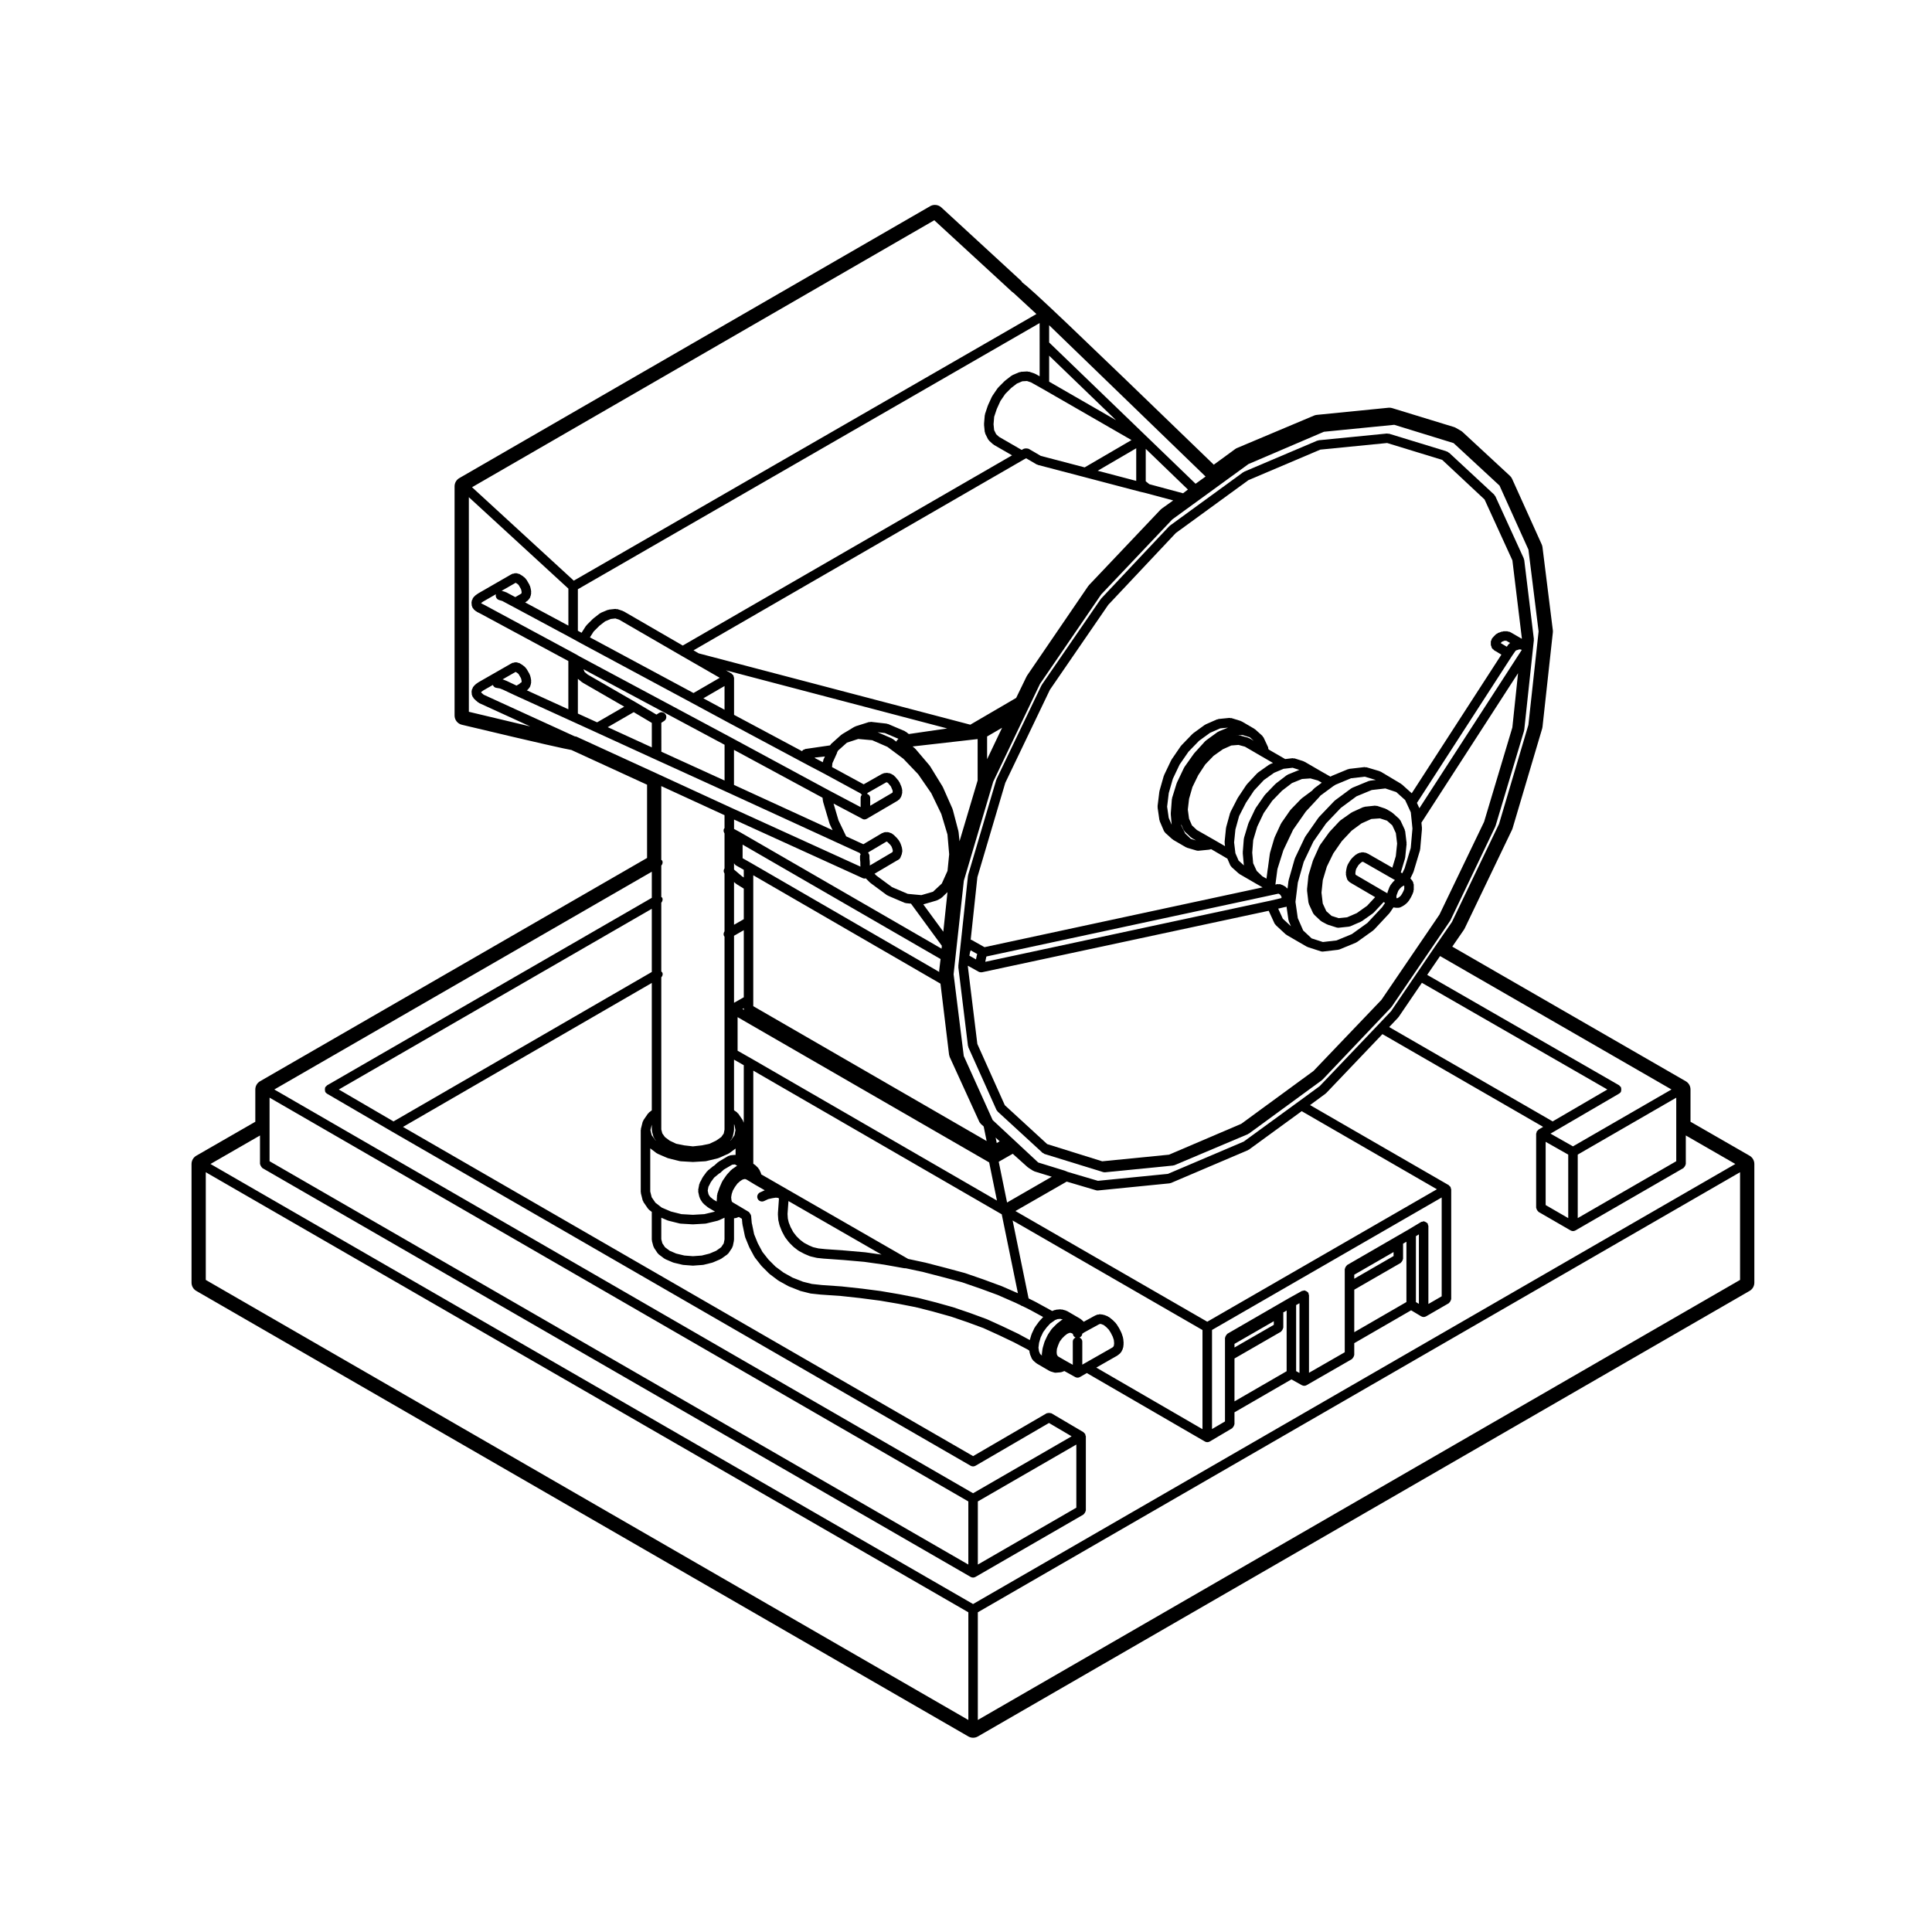<?xml version="1.0" encoding="UTF-8"?>
<!-- Uploaded to: ICON Repo, www.svgrepo.com, Generator: ICON Repo Mixer Tools -->
<svg fill="#000000" width="800px" height="800px" version="1.1" viewBox="144 144 512 512" xmlns="http://www.w3.org/2000/svg">
 <g>
  <path d="m550.49 313.64c0.012-0.055-0.039-0.09-0.039-0.145 0-0.051 0.051-0.09 0.039-0.141l-2.555-20.973c-0.004-0.07-0.074-0.105-0.098-0.172-0.02-0.066 0.02-0.133-0.012-0.203l-7.559-16.531c-0.039-0.086-0.133-0.102-0.188-0.172-0.051-0.07-0.039-0.168-0.105-0.227l-11.898-11.047c-0.051-0.047-0.117-0.023-0.168-0.059-0.055-0.039-0.059-0.109-0.117-0.141l-0.383-0.191c-0.035-0.016-0.07 0.004-0.105-0.004-0.039-0.016-0.051-0.059-0.09-0.074l-15.113-4.625c-0.09-0.023-0.168 0.031-0.258 0.023-0.09-0.012-0.145-0.082-0.238-0.074l-18.137 1.789c-0.07 0.004-0.105 0.074-0.176 0.098-0.066 0.016-0.125-0.023-0.191 0l-19.367 8.223c-0.051 0.02-0.059 0.082-0.105 0.105-0.051 0.023-0.102 0-0.145 0.035l-19.453 14.168c-0.039 0.023-0.035 0.074-0.07 0.105-0.031 0.031-0.082 0.02-0.105 0.051l-18.047 19.176c-0.02 0.023-0.012 0.066-0.035 0.098-0.023 0.023-0.066 0.023-0.086 0.055l-15.586 22.672c-0.02 0.031 0 0.07-0.02 0.102s-0.066 0.035-0.082 0.07l-11.906 24.848c-0.02 0.035 0.012 0.07-0.004 0.105-0.016 0.035-0.055 0.047-0.066 0.082l-7.461 25.223c-0.012 0.039 0.02 0.082 0.012 0.121-0.004 0.039-0.051 0.059-0.055 0.102l-2.555 23.902c-0.004 0.055 0.039 0.09 0.039 0.141 0 0.051-0.047 0.09-0.039 0.141l2.555 20.879c0.012 0.074 0.074 0.109 0.098 0.18 0.016 0.059-0.02 0.121 0.004 0.18l7.461 16.625c0.051 0.109 0.145 0.176 0.227 0.266 0.039 0.047 0.031 0.105 0.07 0.145l11.621 10.676 0.246 0.246c0.082 0.082 0.188 0.066 0.281 0.117 0.09 0.055 0.133 0.16 0.242 0.195l15.586 4.816c0.117 0.035 0.246 0.055 0.363 0.055h0.004c0.047 0 0.086 0 0.121-0.004l18.047-1.793c0.02-0.004 0.035-0.031 0.059-0.035 0.102-0.016 0.207-0.016 0.309-0.059l19.453-8.219c0.047-0.016 0.055-0.07 0.098-0.098 0.055-0.031 0.109-0.016 0.16-0.051l19.367-14.168c0.035-0.031 0.031-0.082 0.059-0.105 0.035-0.023 0.082-0.016 0.105-0.047l18.137-19.09c0.02-0.02 0.012-0.051 0.031-0.07 0.031-0.035 0.074-0.051 0.102-0.09l15.496-22.766c0.012-0.02 0-0.051 0.012-0.074 0.023-0.035 0.066-0.051 0.086-0.09l11.898-24.848c0.016-0.031-0.012-0.059 0.004-0.09 0.016-0.035 0.055-0.055 0.066-0.09l7.559-25.223c0.012-0.039-0.02-0.074-0.012-0.109 0.012-0.047 0.051-0.066 0.059-0.109zm-44.125 74.957-4.121 2.957-4.047 1.672-3.621 0.418-2.973-0.957-2.246-2.098-1.43-3.281-0.613-4.301 0.625-5.113 1.562-5.488 2.555-5.375 3.379-4.84 3.914-4.102 4.137-3.055 4.035-1.668 3.613-0.418 2.891 0.961 2.348 2.106 0.551 1.176 0.953 2.086 0.262 2.519v0.004l0.176 1.777-0.453 5.141-1.633 5.445-0.605 1.258-0.395-0.215 1.117-3.715c0.012-0.039-0.02-0.074-0.012-0.117 0.012-0.047 0.051-0.07 0.059-0.117l0.371-3.594c0-0.051-0.047-0.09-0.047-0.141s0.047-0.09 0.039-0.141l-0.371-3.117c-0.012-0.07-0.082-0.105-0.102-0.172-0.016-0.07 0.023-0.137-0.004-0.207l-1.145-2.453c-0.039-0.086-0.137-0.105-0.188-0.176-0.059-0.074-0.051-0.172-0.117-0.23l-1.789-1.602c-0.035-0.031-0.086-0.016-0.117-0.039-0.035-0.023-0.035-0.082-0.074-0.102l-1.414-0.852c-0.047-0.023-0.098 0-0.137-0.02-0.047-0.02-0.066-0.082-0.109-0.098l-2.262-0.754c-0.09-0.031-0.172 0.023-0.266 0.02-0.098-0.012-0.168-0.09-0.266-0.074l-2.734 0.289c-0.082 0.004-0.109 0.082-0.18 0.102-0.074 0.016-0.141-0.023-0.211 0.004l-2.922 1.324c-0.047 0.02-0.051 0.07-0.09 0.098-0.039 0.02-0.09 0-0.121 0.023l-2.934 2.074c-0.039 0.031-0.035 0.086-0.074 0.117-0.035 0.031-0.09 0.02-0.117 0.055l-2.644 2.832c-0.02 0.02-0.012 0.055-0.031 0.082-0.016 0.02-0.051 0.016-0.07 0.039l-2.449 3.402c-0.031 0.039-0.012 0.09-0.035 0.133-0.023 0.039-0.074 0.047-0.098 0.09l-1.703 3.777c-0.016 0.031 0.004 0.059-0.004 0.09-0.012 0.031-0.047 0.035-0.055 0.066l-1.133 3.777c-0.012 0.039 0.02 0.074 0.012 0.117-0.012 0.047-0.051 0.066-0.059 0.109l-0.371 3.594c-0.012 0.055 0.039 0.09 0.039 0.141 0 0.051-0.047 0.09-0.039 0.141l0.379 3.215c0.012 0.074 0.074 0.117 0.102 0.191 0.016 0.066-0.023 0.125 0.004 0.191l1.133 2.453c0.051 0.105 0.145 0.16 0.215 0.246 0.039 0.039 0.023 0.105 0.07 0.145l1.703 1.602c0.047 0.047 0.105 0.031 0.16 0.066 0.047 0.035 0.055 0.102 0.105 0.125l1.414 0.754c0.051 0.023 0.105 0.02 0.145 0.035 0.031 0.012 0.039 0.039 0.066 0.051l2.363 0.754c0.125 0.039 0.25 0.059 0.379 0.059h0.004c0.047 0 0.086 0 0.133-0.004l2.734-0.289c0.02 0 0.031-0.023 0.059-0.031 0.102-0.016 0.207-0.02 0.312-0.066l2.832-1.23c0.035-0.016 0.047-0.059 0.082-0.082 0.047-0.023 0.105-0.016 0.145-0.047l2.934-2.074c0.039-0.031 0.035-0.086 0.074-0.117 0.035-0.031 0.09-0.016 0.117-0.051l2.637-2.82 0.383 0.215-0.777 1.145zm-105.47 8.664 0.039-0.195 0.09-0.465 0.074-0.363 0.145-0.371 0.004-0.016 1.723 0.969-0.004 0.012c-0.016 0.035 0.012 0.074 0 0.109-0.012 0.039-0.055 0.055-0.066 0.098l-0.102 0.473v0.004s-0.004 0-0.004 0.004l-0.098 0.473-0.051 0.258zm4.223 1.629v-0.066l0.07-0.348 0.098-0.465 0.074-0.363 0.07-0.172 75.5-16.246h0.004l1.859-0.406 0.195 0.098 0.211 0.125 0.133 0.18 0.188 0.246 0.086 0.211 0.023 0.105-0.047 0.211-2.711 0.641zm53.848-55.684 2.781-2.871 2.91-2.117 2.711-1.188 2.074-0.203-2.488 1.012c-0.051 0.02-0.059 0.086-0.105 0.109-0.047 0.023-0.105 0-0.156 0.035l-3.117 2.262c-0.039 0.031-0.035 0.086-0.07 0.117-0.035 0.031-0.09 0.02-0.117 0.055l-2.832 3.117c-0.02 0.02-0.012 0.055-0.031 0.074-0.02 0.02-0.051 0.016-0.07 0.039l-2.551 3.594c-0.023 0.035-0.004 0.074-0.023 0.109-0.023 0.035-0.066 0.035-0.086 0.074l-1.891 3.965c-0.016 0.031 0.012 0.059-0.004 0.09s-0.055 0.039-0.066 0.074l-1.23 3.965c-0.012 0.051 0.023 0.09 0.016 0.137-0.012 0.055-0.066 0.086-0.066 0.141l-0.289 3.777c-0.004 0.039 0.031 0.066 0.031 0.105 0 0.035-0.031 0.059-0.031 0.102l0.238 2.785-0.777-1.812-0.43-2.977 0.438-3.606 1.082-3.773 1.793-3.777zm16.086-3.586c-0.055-0.031-0.109 0-0.168-0.023-0.055-0.02-0.082-0.09-0.137-0.105l-2.074-0.562c-0.082-0.02-0.141 0.035-0.223 0.031-0.074-0.004-0.133-0.074-0.207-0.07l-0.82 0.066 1.828-0.176 1.949 0.598 1.043 0.941zm-15.469 26.695-1.5-1.43-1.031-2.133-0.023-0.293 0.656 1.508c0.051 0.109 0.145 0.172 0.223 0.262 0.039 0.047 0.023 0.109 0.074 0.156l1.602 1.516c0.047 0.039 0.105 0.023 0.145 0.055 0.047 0.035 0.051 0.098 0.098 0.121l1.125 0.641zm6.125 0.223c-0.012 0-0.012-0.004-0.012-0.004l-4.504-2.57-1.316-1.238-0.766-1.77-0.328-2.414 0.336-2.856 0.891-3.109 1.523-3.129 1.879-2.863 2.203-2.289 2.445-1.73 2.242-1.004 1.918-0.152 1.715 0.469 4.387 2.559h0.004l3.031 1.754-0.812 0.336c-0.051 0.02-0.059 0.074-0.102 0.102-0.051 0.023-0.102 0-0.141 0.031l-2.926 2.074c-0.039 0.023-0.039 0.082-0.07 0.109-0.039 0.031-0.09 0.02-0.121 0.055l-2.742 2.934c-0.031 0.031-0.016 0.07-0.039 0.105-0.02 0.031-0.07 0.023-0.09 0.059l-2.262 3.402c-0.016 0.02 0 0.051-0.016 0.074-0.016 0.02-0.047 0.023-0.059 0.051l-1.891 3.684c-0.023 0.047 0.004 0.09-0.012 0.137-0.02 0.047-0.074 0.059-0.086 0.105l-1.043 3.777c-0.012 0.039 0.02 0.074 0.016 0.109-0.004 0.039-0.047 0.055-0.055 0.098l-0.371 3.68c0 0.051 0.047 0.09 0.047 0.137 0 0.051-0.047 0.09-0.039 0.141l0.105 0.852zm36.328-16.289 3.641-0.422 2.934 0.871-1.555 0.184c-0.066 0.004-0.102 0.07-0.156 0.09-0.059 0.016-0.117-0.023-0.176 0l-4.344 1.793c-0.055 0.02-0.066 0.086-0.109 0.109-0.051 0.023-0.105 0-0.152 0.035l-4.348 3.215c-0.035 0.023-0.031 0.07-0.059 0.102-0.031 0.023-0.074 0.016-0.105 0.047l-4.062 4.254c-0.023 0.023-0.016 0.066-0.035 0.098-0.031 0.023-0.07 0.023-0.09 0.055l-3.496 5.008c-0.023 0.031-0.004 0.074-0.023 0.105-0.02 0.031-0.066 0.035-0.082 0.074l-2.644 5.566c-0.016 0.035 0.012 0.07 0 0.105-0.02 0.035-0.059 0.051-0.07 0.09l-1.613 5.668c-0.012 0.035 0.02 0.07 0.016 0.105-0.004 0.031-0.047 0.051-0.051 0.086l-0.25 2.035-0.137-0.176c-0.055-0.07-0.145-0.07-0.211-0.125-0.059-0.055-0.07-0.152-0.145-0.195l-0.473-0.289c-0.016-0.012-0.035 0-0.055-0.004-0.016-0.012-0.02-0.035-0.035-0.047l-0.383-0.188c-0.039-0.02-0.09 0.004-0.125-0.004-0.051-0.02-0.066-0.07-0.105-0.086l-0.383-0.102c-0.105-0.023-0.191 0.039-0.297 0.039-0.102 0-0.188-0.074-0.289-0.051l-0.574 0.125 0.488-3.738 0.07-0.434 1.551-4.918 2.574-5.422 3.387-4.852 3.465-3.734c0.012-0.004 0.031-0.004 0.039-0.016 0.012-0.012 0-0.031 0.016-0.039l0.004-0.012c0.016-0.016 0.012-0.035 0.02-0.051 0.012-0.012 0.031-0.004 0.039-0.02l0.277-0.336 3.426-2.523 0.621-0.383zm-9.754 2.668c-0.051 0.035-0.051 0.105-0.09 0.145-0.039 0.039-0.105 0.031-0.145 0.082l-0.277 0.344-2.797 2.082c-0.035 0.02-0.031 0.066-0.059 0.09-0.031 0.023-0.07 0.016-0.102 0.047l-2.742 2.832c-0.023 0.023-0.016 0.07-0.039 0.102-0.023 0.031-0.07 0.023-0.098 0.059l-2.363 3.402c-0.02 0.035 0 0.074-0.02 0.109-0.02 0.035-0.07 0.039-0.09 0.074l-1.703 3.684c-0.012 0.031 0.012 0.066 0 0.102-0.016 0.031-0.051 0.039-0.059 0.074l-1.133 3.875c-0.012 0.035 0.016 0.059 0.012 0.098-0.012 0.035-0.051 0.051-0.051 0.09l-0.473 3.492c-0.004 0.02 0.012 0.031 0.012 0.051 0 0.004-0.012 0.004-0.012 0.012l-0.09 0.562c-0.004 0.004 0.004 0.012 0 0.02 0 0.012-0.012 0.012-0.012 0.02l-0.324 2.488-1.074-0.609-1.508-1.43-0.945-2.039-0.25-2.801 0.262-3.34 1.066-3.559 1.707-3.594 2.254-3.25 2.602-2.684 2.625-2.012 2.676-1.09 2.231-0.156 1.996 0.559 1.012 0.574zm-3.91-4.875c-0.023 0.004-0.047-0.012-0.066 0l-3.031 1.23c-0.055 0.02-0.07 0.09-0.117 0.121-0.055 0.031-0.117 0.004-0.168 0.047l-2.832 2.172c-0.031 0.02-0.031 0.059-0.051 0.086-0.031 0.023-0.07 0.016-0.098 0.039l-2.734 2.832c-0.023 0.023-0.016 0.07-0.039 0.102-0.023 0.031-0.07 0.023-0.098 0.059l-2.363 3.406c-0.02 0.031 0 0.074-0.02 0.105-0.02 0.031-0.059 0.035-0.082 0.07l-1.793 3.777c-0.016 0.035 0.004 0.07-0.004 0.102-0.012 0.035-0.055 0.047-0.066 0.082l-1.137 3.777c-0.016 0.051 0.02 0.09 0.016 0.141-0.012 0.047-0.059 0.074-0.066 0.121l-0.281 3.586c-0.004 0.039 0.035 0.066 0.035 0.105s-0.039 0.07-0.035 0.105l0.281 3.117c0.004 0.066 0.07 0.105 0.086 0.168l-1.465-1.32-0.805-1.855-0.047-0.133-0.344-2.84 0.348-3.426 0.984-3.562 1.805-3.516 2.156-3.246 2.59-2.766 2.711-1.926 2.562-1.078h0.121c0.055 0 0.102 0 0.145-0.012l2.09-0.246zm-4.41 39.43-1.23-2.676 1.84-0.434c0.02 0 0.035 0.02 0.055 0.02 0.121 0 0.203-0.102 0.316-0.133l0.516 3.586c0.012 0.066 0.07 0.105 0.09 0.168 0.016 0.055-0.02 0.105 0 0.16l0.574 1.309zm22.316-3.414-2.719 1.926-2.543 1.102-2.273 0.234-1.855-0.598-1.402-1.25-0.941-2.039-0.336-2.875 0.348-3.332 1.074-3.566 1.707-3.496 2.258-3.254 2.594-2.769 2.629-1.934 2.606-1.168 2.273-0.16 1.875 0.605 1.402 1.25 0.945 2.047 0.332 2.777-0.348 3.336-0.922 3.047-6.473-3.707c-0.031-0.016-0.066 0-0.098-0.012s-0.035-0.055-0.07-0.066l-0.473-0.188c-0.082-0.035-0.16 0.016-0.242 0-0.082-0.016-0.137-0.09-0.223-0.09h-0.562c-0.09 0-0.145 0.082-0.238 0.102-0.09 0.016-0.168-0.035-0.258 0l-0.66 0.281c-0.07 0.023-0.082 0.102-0.137 0.137-0.059 0.035-0.125 0.012-0.18 0.055l-0.562 0.473c-0.02 0.016-0.012 0.039-0.031 0.055-0.016 0.012-0.039 0.004-0.055 0.02l-0.562 0.562c-0.039 0.039-0.023 0.098-0.059 0.137-0.031 0.039-0.09 0.039-0.117 0.086l-0.473 0.754c-0.004 0.004 0 0.016-0.004 0.02-0.004 0.012-0.016 0.012-0.02 0.016l-0.379 0.66c-0.035 0.059 0 0.133-0.023 0.195-0.023 0.066-0.102 0.098-0.109 0.16l-0.188 0.852c-0.004 0.02 0.016 0.039 0.012 0.059 0 0.023-0.031 0.035-0.031 0.055l-0.098 0.754c-0.004 0.066 0.047 0.117 0.051 0.18 0 0.066-0.055 0.109-0.047 0.18l0.102 0.562c0.004 0.039 0.039 0.055 0.051 0.098 0.012 0.031-0.016 0.059-0.004 0.098l0.188 0.562c0.074 0.223 0.227 0.383 0.387 0.523 0.023 0.02 0.02 0.059 0.051 0.086l0.379 0.289c0.023 0.016 0.055 0.012 0.082 0.023 0.02 0.012 0.02 0.039 0.047 0.055l6.473 3.789zm-3.012-8.223-0.035-0.105-0.047-0.289 0.059-0.52 0.137-0.605 0.281-0.492 0.367-0.594 0.43-0.43 0.371-0.312 0.262-0.109h0.07l0.16 0.066 7.668 4.394h0.012s0 0.004 0.004 0.004l0.664 0.371h-0.004l-0.562 0.57c-0.02 0.02-0.012 0.059-0.035 0.086-0.02 0.02-0.055 0.02-0.074 0.047l-0.57 0.75c-0.039 0.055-0.016 0.121-0.047 0.18-0.035 0.055-0.105 0.074-0.121 0.137l-0.289 0.754h-0.004l-0.273 0.766c-0.02 0.051 0.02 0.102 0.004 0.145-0.004 0.023-0.035 0.039-0.035 0.07l-0.711-0.395zm12.379 4.871-0.363 0.586-0.383 0.383-0.371 0.25-0.25 0.121h-0.121l-0.07-0.105-0.035-0.246 0.055-0.438 0.23-0.621 0.223-0.578 0.402-0.543 0.406-0.422 0.398-0.262 0.238-0.117h0.121l0.016 0.031v0.84l-0.18 0.488zm4.504-22.516-0.645-1.414 25.223-39 0.801-1.152h0.004l0.137-0.18 0.125-0.082 0.434-0.141h0.012 0.004l0.367-0.125h0.238l0.23 0.051 0.211 0.086-0.047 0.082-0.191 0.281v0.012c0 0.004-0.012 0-0.012 0.004zm21.543-43.77 0.383-0.383 0.289-0.098c0.004 0 0.012-0.012 0.016-0.016 0.016-0.004 0.035 0 0.051-0.012l0.25-0.102h0.5l0.07 0.035 0.926 0.539-0.031 0.016c-0.074 0.047-0.082 0.141-0.145 0.203-0.059 0.055-0.156 0.055-0.211 0.125l-0.281 0.379c-0.004 0.004 0 0.016-0.004 0.02-0.004 0.004-0.016 0.004-0.016 0.012l-0.176 0.25zm-131.28 37.039 11.828-24.672 15.469-22.512 17.898-19.02 19.246-14.016 19.051-8.086 17.699-1.75 14.594 4.469 11.227 10.496 7.375 16.133 2.504 20.621-0.02 0.16-2.801-1.629c-0.016-0.004-0.031 0-0.047-0.004-0.016-0.004-0.016-0.023-0.023-0.031l-0.371-0.188c-0.102-0.047-0.195 0-0.297-0.02-0.102-0.023-0.16-0.109-0.273-0.109h-1.043c-0.086 0-0.141 0.074-0.223 0.09-0.086 0.016-0.156-0.035-0.242 0l-0.434 0.172-0.535 0.176c-0.105 0.035-0.137 0.137-0.227 0.191-0.09 0.055-0.195 0.039-0.273 0.109l-0.379 0.379h-0.004l-0.371 0.379c-0.023 0.02-0.016 0.059-0.035 0.086-0.02 0.02-0.059 0.02-0.082 0.047l-0.289 0.379c-0.07 0.098-0.039 0.207-0.082 0.312-0.059 0.145-0.176 0.277-0.176 0.43 0 0.004 0.012 0.004 0.012 0.012l-0.004 0.004v0.75c0 0.02 0.02 0.031 0.02 0.051 0 0.016-0.02 0.031-0.02 0.051 0 0.145 0.105 0.242 0.152 0.371 0.047 0.133 0.02 0.277 0.105 0.395l0.289 0.371c0.051 0.07 0.145 0.051 0.207 0.105 0.09 0.074 0.105 0.195 0.215 0.25l0.352 0.18 1.48 0.898-23.758 36.734-2.637-2.367c-0.035-0.031-0.086-0.016-0.117-0.039-0.039-0.023-0.039-0.082-0.082-0.105l-5.387-3.215c-0.051-0.031-0.105 0-0.16-0.023-0.051-0.02-0.07-0.086-0.121-0.102l-3.492-1.039c-0.09-0.023-0.168 0.035-0.262 0.023-0.086-0.012-0.152-0.082-0.246-0.07l-4.066 0.473c-0.066 0.004-0.102 0.07-0.156 0.09-0.059 0.016-0.117-0.023-0.176 0l-4.344 1.793c-0.035 0.016-0.047 0.059-0.082 0.082-0.035 0.016-0.074 0-0.105 0.016l-0.121 0.074-2.172-1.23-4.727-2.742c-0.051-0.023-0.102 0-0.145-0.02-0.047-0.02-0.059-0.074-0.105-0.09l-2.363-0.75c-0.09-0.031-0.172 0.031-0.266 0.02-0.098-0.012-0.168-0.086-0.262-0.07l-1.945 0.23-4.394-2.539v-0.031c0-0.102-0.086-0.16-0.105-0.258-0.02-0.098 0.031-0.188-0.016-0.277l-1.23-2.641c-0.039-0.086-0.133-0.105-0.188-0.172-0.055-0.07-0.047-0.172-0.109-0.23l-1.891-1.703c-0.035-0.031-0.09-0.016-0.125-0.047s-0.039-0.086-0.082-0.105l-3.402-1.984c-0.047-0.023-0.102 0-0.145-0.02-0.051-0.02-0.066-0.082-0.109-0.098l-2.457-0.754c-0.09-0.031-0.168 0.031-0.258 0.023-0.09-0.012-0.145-0.082-0.238-0.074l-2.926 0.289c-0.074 0.004-0.109 0.082-0.18 0.102-0.07 0.016-0.133-0.023-0.195 0l-3.031 1.324c-0.047 0.02-0.051 0.074-0.102 0.102-0.039 0.023-0.098 0.004-0.137 0.035l-3.109 2.262c-0.035 0.023-0.031 0.07-0.059 0.102-0.035 0.023-0.082 0.016-0.105 0.047l-2.926 3.027c-0.023 0.031-0.016 0.07-0.039 0.105-0.023 0.031-0.074 0.023-0.098 0.059l-2.457 3.586c-0.02 0.031-0.004 0.07-0.02 0.105-0.02 0.031-0.066 0.035-0.082 0.07l-1.891 3.969c-0.02 0.035 0.012 0.07-0.004 0.105-0.016 0.035-0.059 0.051-0.07 0.09l-1.133 3.965c-0.012 0.035 0.02 0.07 0.016 0.105-0.012 0.035-0.051 0.051-0.055 0.09l-0.473 3.875c-0.004 0.059 0.047 0.105 0.047 0.16 0 0.059-0.051 0.105-0.039 0.168l0.473 3.305c0.012 0.066 0.07 0.102 0.086 0.156 0.016 0.055-0.02 0.105 0.004 0.16l1.133 2.644c0.051 0.121 0.156 0.191 0.242 0.289 0.035 0.047 0.023 0.109 0.074 0.152l1.891 1.703c0.035 0.035 0.09 0.02 0.125 0.051 0.039 0.023 0.039 0.074 0.082 0.102l3.406 1.984c0.059 0.035 0.125 0.031 0.195 0.051 0.031 0.016 0.047 0.055 0.082 0.07l2.551 0.75c0.117 0.035 0.238 0.051 0.352 0.051h0.004c0.047 0 0.086 0 0.121-0.004l2.832-0.281c0.02 0 0.031-0.023 0.051-0.023 0.09-0.012 0.18-0.016 0.273-0.051l0.203-0.074 4.316 2.519 0.777 1.789c0.055 0.117 0.156 0.188 0.238 0.281 0.039 0.047 0.031 0.109 0.082 0.152l1.891 1.703c0.035 0.035 0.09 0.02 0.125 0.051 0.039 0.023 0.039 0.082 0.082 0.105l4.727 2.742h0.012s0 0.004 0.004 0.004l1.395 0.789-73.695 15.848-3.457-1.941c-0.066-0.035-0.137 0-0.207-0.023l1.773-16.582zm-9.922 48.652 0.02-0.18 2.82 1.578c0.195 0.105 0.406 0.16 0.613 0.16h0.098c0.09 0 0.176-0.012 0.262-0.023l75.914-16.277 1.559 3.387c0.051 0.105 0.152 0.168 0.227 0.25 0.035 0.039 0.02 0.105 0.066 0.141l2.644 2.453c0.039 0.035 0.098 0.023 0.137 0.055 0.039 0.031 0.047 0.086 0.086 0.109l5.379 3.117c0.059 0.031 0.117 0.02 0.172 0.047 0.035 0.012 0.039 0.051 0.074 0.059l3.496 1.133c0.125 0.039 0.262 0.059 0.383 0.059h0.004c0.051 0 0.102 0 0.145-0.004l4.055-0.473c0.031 0 0.039-0.031 0.066-0.035 0.098-0.016 0.18-0.016 0.273-0.055l4.348-1.793c0.047-0.016 0.051-0.066 0.09-0.086 0.055-0.031 0.117-0.016 0.168-0.055l4.344-3.113c0.039-0.031 0.035-0.086 0.074-0.109 0.031-0.031 0.082-0.016 0.109-0.051l4.062-4.348c0.02-0.016 0.012-0.047 0.023-0.066 0.031-0.035 0.074-0.051 0.098-0.086l0.984-1.441 0.516 0.086c0.07 0.012 0.137 0.016 0.207 0.016h0.562c0.188 0 0.379-0.039 0.555-0.125l0.57-0.281c0.023-0.012 0.031-0.047 0.051-0.055 0.031-0.016 0.07-0.012 0.102-0.031l0.559-0.379c0.039-0.023 0.039-0.074 0.074-0.105s0.086-0.016 0.117-0.051l0.562-0.562c0.023-0.023 0.016-0.066 0.039-0.098 0.039-0.051 0.105-0.074 0.137-0.133l0.473-0.754c0.012-0.016 0-0.031 0.012-0.051s0.035-0.031 0.051-0.051l0.371-0.75c0.012-0.02 0-0.039 0.012-0.059 0.012-0.023 0.039-0.039 0.051-0.066l0.281-0.754c0.031-0.074-0.023-0.152-0.012-0.227 0.016-0.082 0.09-0.125 0.09-0.211v-1.414c0-0.121-0.098-0.203-0.125-0.312-0.031-0.109 0.016-0.227-0.051-0.328l-0.281-0.473c-0.031-0.051-0.098-0.051-0.125-0.098-0.039-0.047-0.02-0.109-0.066-0.152l-0.25-0.25 0.777-1.617c0.012-0.031-0.012-0.059 0-0.09 0.02-0.035 0.059-0.055 0.07-0.098l1.703-5.668c0.012-0.047-0.02-0.082-0.012-0.125 0.012-0.051 0.055-0.074 0.059-0.125l0.473-5.379c0.004-0.047-0.035-0.07-0.039-0.117 0-0.047 0.047-0.074 0.039-0.117l-0.141-1.457 25.609-39.605-1.512 14.383-7.492 25.016-11.82 24.57-15.383 22.602-17.996 18.836-19.148 14.012-19.148 8.184-17.703 1.754-14.59-4.559-11.227-10.312-7.277-16.223z"/>
  <path d="m592 441.27v-8.555c0-0.902-0.48-1.734-1.266-2.18l-61.863-35.668 3.078-4.465c0.07-0.105 0.137-0.223 0.195-0.336l12.555-26.164c0.059-0.121 0.105-0.246 0.145-0.371l7.844-26.449c0.039-0.145 0.07-0.293 0.09-0.441l2.742-25.035c0.023-0.195 0.02-0.395-0.004-0.586l-2.742-22.012c-0.031-0.25-0.102-0.5-0.203-0.727l-7.844-17.375c-0.137-0.309-0.336-0.586-0.59-0.816l-12.555-11.621c-0.137-0.125-0.297-0.242-0.465-0.336l-1.32-0.754c-0.168-0.098-0.332-0.168-0.52-0.223l-16.344-5.004c-0.242-0.074-0.488-0.109-0.734-0.109-0.086 0-0.168 0.004-0.25 0.012l-18.984 1.891c-0.258 0.023-0.504 0.09-0.734 0.188l-20.402 8.594c-0.176 0.074-0.348 0.172-0.508 0.289l-5.656 4.133c-38.223-36.969-47.898-46.16-50.926-48.445l0.082-0.09-21.355-19.648c-0.473-0.438-1.09-0.664-1.703-0.664-0.434 0-0.867 0.109-1.258 0.336l-124.78 72.062c-0.781 0.449-1.258 1.281-1.258 2.18v60.738c0 1.164 0.801 2.18 1.934 2.449 21.738 5.188 27.414 6.402 29.043 6.691l20.035 9.199v19.41l-102.56 59.172c-0.781 0.449-1.258 1.281-1.258 2.18v8.555l-15.645 9.004c-0.781 0.453-1.258 1.285-1.258 2.188v31.453c0 0.902 0.48 1.734 1.258 2.18l204.61 118.08c0.387 0.227 0.828 0.336 1.258 0.336 0.434 0 0.871-0.109 1.258-0.336l204.52-118.08c0.777-0.449 1.258-1.281 1.258-2.18v-31.453c0-0.902-0.484-1.734-1.258-2.188zm-42.961-105.16-7.777 26.238-12.488 26-4.566 6.621v0.004 0l-4.82 7.082-6.742 9.926-3.43 3.617s0 0.004-0.004 0.004l-15.492 16.246-5.582 4.09-14.531 10.594-20.094 8.555-18.547 1.844-8.027-2.371-0.574-0.246c-0.02-0.012-0.047 0.012-0.07 0-0.023-0.012-0.031-0.039-0.059-0.051l-7.094-2.188-12.066-11.238-7.664-16.984-2.695-21.668 2.711-24.773 7.785-26.25 12.379-25.891 16.238-23.738 18.836-19.875 20.191-14.676 20-8.559 18.641-1.844 15.723 4.848 12.168 11.254 7.664 16.977 2.695 21.668zm56.094 147.08-202 116.62v-28.539l202-116.62zm-213.54-280.82 20.676 19.023c0.031 0.023 0.07 0.016 0.102 0.039s0.023 0.059 0.055 0.082l0.203 0.137 6.031 5.566-122.6 70.664-26.965-24.762zm42.895 257.07c0.117 0.035 0.238 0.051 0.352 0.051h0.004c0.047 0 0.086 0 0.121-0.004l18.992-1.891c0.02-0.004 0.031-0.031 0.059-0.031 0.102-0.02 0.207-0.023 0.309-0.066l20.41-8.695c0.039-0.016 0.047-0.066 0.086-0.086 0.055-0.031 0.109-0.02 0.16-0.055l13.98-10.191 35.836 20.695-60.859 35.102-50.84-29.332 13.594-7.801zm68.402 22.371 10.418-6.004v1.059l-10.418 6.012zm0 3.973 12.309-7.098c0.055-0.031 0.059-0.102 0.105-0.137 0.133-0.102 0.195-0.223 0.281-0.363 0.086-0.145 0.16-0.266 0.18-0.434 0.012-0.059 0.066-0.102 0.066-0.156v-3.965c0-0.016-0.016-0.02-0.016-0.035l0.902-0.523v15.98l-13.824 7.992 0.004-11.262zm16.344-14.184 0.785-0.473v18.41l-0.785-0.473zm3.176-3.012c-0.031-0.105 0.02-0.227-0.051-0.332-0.031-0.051-0.09-0.051-0.125-0.098-0.102-0.133-0.23-0.195-0.379-0.281-0.141-0.082-0.262-0.152-0.418-0.172-0.059-0.012-0.098-0.066-0.152-0.066-0.121 0-0.203 0.102-0.312 0.125-0.109 0.031-0.23-0.012-0.332 0.051l-3.305 1.984-16.328 9.438c-0.055 0.031-0.059 0.102-0.105 0.137-0.133 0.105-0.195 0.223-0.289 0.367-0.082 0.141-0.156 0.262-0.176 0.43-0.012 0.059-0.066 0.102-0.066 0.156v22.031l-9.477 5.445v-20.59c0-0.109-0.098-0.188-0.121-0.293-0.023-0.105 0.02-0.223-0.035-0.316-0.035-0.059-0.105-0.066-0.141-0.109-0.102-0.133-0.215-0.203-0.363-0.293-0.145-0.086-0.266-0.152-0.43-0.176-0.066-0.012-0.105-0.07-0.168-0.07-0.109 0-0.188 0.098-0.293 0.121-0.105 0.023-0.215-0.02-0.316 0.035l-3.406 1.891c-0.004 0-0.004 0.004-0.004 0.012h-0.016l-16.34 9.445c-0.055 0.031-0.059 0.102-0.105 0.137-0.125 0.102-0.195 0.223-0.277 0.367-0.09 0.141-0.156 0.262-0.18 0.43-0.004 0.059-0.066 0.102-0.066 0.156v22.145l-3.438 2.016v-26.262l60.863-35.105v26.188l-3.523 2.035v-20.676c0.004-0.109-0.09-0.188-0.125-0.301zm-51.258 31.551 10.418-6.004v0.961l-10.418 6.004zm0 3.875 12.309-7.094c0.055-0.031 0.059-0.102 0.105-0.137 0.125-0.102 0.195-0.223 0.277-0.363 0.09-0.145 0.156-0.266 0.18-0.434 0.004-0.059 0.066-0.102 0.066-0.156v-3.879c0-0.047-0.039-0.07-0.051-0.109l0.934-0.535v16.078l-13.82 7.992zm16.336-14.156 0.887-0.492v18.488l-0.887-0.492zm-73.691 7.586c-0.012-0.004-0.02 0-0.031-0.004-0.004 0-0.004-0.012-0.016-0.016l-3.969-1.891h-0.012c-0.004-0.004-0.004-0.012-0.012-0.012l-4.152-1.891c-0.016-0.004-0.035 0.004-0.055 0-0.012-0.012-0.016-0.031-0.031-0.035l-4.352-1.602c-0.004 0-0.012 0.004-0.016 0-0.004 0-0.004-0.012-0.012-0.012l-4.438-1.512c-0.012-0.004-0.02 0.004-0.031 0-0.016-0.004-0.02-0.02-0.035-0.023l-4.727-1.324c-0.004 0-0.012 0.004-0.016 0-0.004 0-0.004-0.004-0.012-0.004l-4.438-1.133c-0.016-0.004-0.023 0.012-0.039 0.004-0.016 0-0.016-0.016-0.031-0.02l-4.82-0.945c-0.004 0-0.012 0.004-0.016 0.004-0.004 0-0.004-0.012-0.012-0.012l-5.004-0.852c-0.004 0-0.016 0.004-0.02 0.004-0.012 0-0.016-0.016-0.023-0.016l-5.106-0.664c-0.004 0-0.012 0.004-0.016 0.004s-0.004-0.004-0.012-0.004l-5.195-0.562c-0.004 0-0.016 0.012-0.023 0.004-0.004 0-0.012-0.012-0.02-0.012l-5.332-0.371-0.004-0.004-2.586-0.277-2.398-0.598-0.07-0.035c-0.02-0.012-0.039 0.004-0.059-0.004-0.02-0.004-0.023-0.031-0.047-0.039l-2.551-0.996-2.422-1.352-2.125-1.582-1.859-1.863-1.594-2.023-1.23-2.297-0.977-2.394-0.539-2.625c0-0.012-0.012-0.012-0.012-0.02 0-0.012 0.004-0.016 0-0.023l-0.07-0.281-0.18-1.988c0-0.035-0.039-0.055-0.047-0.098-0.023-0.156-0.125-0.273-0.211-0.406-0.09-0.145-0.152-0.297-0.293-0.395-0.023-0.02-0.023-0.055-0.055-0.074l-1.891-1.133h-0.004l-2.414-1.43-0.195-0.195-0.098-0.422-0.074-0.699 0.145-0.871 0.312-0.926 0.551-0.945 0.648-0.891 0.699-0.625 0.613-0.406 0.5-0.16h0.297l0.344 0.145 2.098 1.273c0.004 0.004 0.016 0 0.02 0.004 0.004 0.004 0.004 0.012 0.004 0.012l2.691 1.543c-0.016 0.004-0.031-0.004-0.047 0l-1.23 0.562c-0.629 0.297-0.906 1.043-0.621 1.672 0.211 0.465 0.672 0.734 1.145 0.734 0.176 0 0.359-0.035 0.523-0.109l1.129-0.523 1.004-0.23h0.004l0.984-0.16 0.598 0.055 0.211 0.117 0.016 0.02 0.023 0.18-0.277 3.844c0 0.035 0.031 0.055 0.031 0.09 0 0.031-0.031 0.051-0.031 0.086l0.098 1.414c0 0.016 0.016 0.023 0.016 0.039 0.02 0.082-0.02 0.156 0.016 0.238l0.031 0.059 0.25 1.094c0.012 0.039 0.047 0.059 0.059 0.098 0.004 0.031-0.016 0.059 0 0.09l0.562 1.414c0.012 0.023 0.035 0.035 0.051 0.066 0.012 0.02-0.004 0.047 0.004 0.066l0.754 1.414c0.02 0.039 0.066 0.059 0.098 0.098 0.016 0.023 0 0.055 0.02 0.082l0.945 1.23c0.016 0.023 0.055 0.016 0.07 0.035 0.02 0.023 0.012 0.066 0.035 0.09l1.039 1.039c0.02 0.02 0.055 0.012 0.074 0.031 0.023 0.023 0.02 0.059 0.047 0.082l1.223 0.945c0.035 0.023 0.082 0.016 0.117 0.039 0.031 0.02 0.031 0.059 0.059 0.074l1.414 0.754c0.02 0.012 0.051 0.012 0.074 0.02 0.012 0.004 0.012 0.02 0.023 0.023l1.324 0.562c0.051 0.02 0.105 0.02 0.156 0.035 0.02 0.004 0.031 0.031 0.051 0.035l1.605 0.379c0.047 0.012 0.09 0.012 0.133 0.016 0.012 0 0.016 0.016 0.023 0.016l1.789 0.188c0.023 0.004 0.055 0.004 0.082 0.004l5.231 0.371 5.379 0.473h0.004l5.262 0.742 5.297 0.945c0.074 0.016 0.145 0.02 0.223 0.02h0.246l4.684 1.008 0.312 0.082c0.004 0 0.004 0.004 0.004 0.004l5.106 1.324h0.016l4.832 1.305 4.883 1.688h0.004l4.535 1.668 4.523 1.984h0.012l1.562 0.742c0.137 0.141 0.328 0.188 0.523 0.25l2.062 1.031 3.356 1.832-1.031 1.125c-0.016 0.02-0.012 0.051-0.02 0.07-0.02 0.02-0.051 0.02-0.07 0.039l-1.031 1.414c-0.031 0.035-0.012 0.086-0.031 0.121-0.023 0.035-0.082 0.047-0.102 0.086l-0.754 1.602c-0.016 0.035 0.012 0.07 0 0.105-0.016 0.035-0.059 0.047-0.07 0.082l-0.43 1.465zm-86.16-20.543-2.262-0.172-2.176-0.523-1.727-0.742-1.234-0.926-0.707-1.059-0.281-1.062v-5.707l1.641 0.707c0.051 0.02 0.102 0.016 0.145 0.031 0.02 0.004 0.023 0.031 0.047 0.035l3.027 0.754c0.07 0.02 0.137 0.02 0.207 0.023 0.012 0.004 0.016 0.016 0.023 0.016l3.215 0.188h0.074 0.074l3.211-0.188c0.012 0 0.016-0.012 0.02-0.012 0.066-0.004 0.133-0.012 0.203-0.023l3.117-0.754c0.023-0.004 0.035-0.035 0.055-0.047 0.055-0.016 0.117-0.012 0.172-0.035l1.523-0.699v5.754l-0.211 1.055-0.676 1.012-1.309 0.934-1.77 0.754-2.062 0.52zm-79.355-35.715-14.496-8.457 82.945-47.891v16.746zm87.723-81.156v3.457c-0.02 0.023-0.059 0.023-0.082 0.055-0.281 0.43-0.18 0.922 0.082 1.328v9.25c-0.297 0.43-0.297 0.945 0 1.375v15.305c-0.262 0.414-0.363 0.91-0.07 1.34 0.02 0.023 0.051 0.035 0.07 0.066v51.156l-0.207 1.031-0.664 0.938-1.34 0.941-1.754 0.836-2.051 0.43-2.359 0.262-2.289-0.262-2.141-0.434-1.723-0.816-1.258-0.945-0.695-0.973-0.277-1.043v-40.324c0.277-0.301 0.449-0.68 0.336-1.109-0.051-0.203-0.211-0.312-0.336-0.453v-18.207c0.312-0.371 0.48-0.852 0.246-1.32-0.051-0.105-0.172-0.133-0.246-0.215v-8.293c0.312-0.371 0.48-0.852 0.246-1.32-0.051-0.105-0.172-0.133-0.246-0.215v-19.547zm-63.699-55.754h-0.02c-0.004 0-0.004-0.016-0.016-0.016l-0.629-0.312-0.145-0.117 0.051-0.059 0.453-0.328 3.422-1.969c-0.18 0.66 0.188 1.344 0.848 1.543l0.828 0.242 2.906 1.551h0.004l15.297 8.211 2.727 1.5h0.004l0.004 0.004 29.164 15.668 0.016 0.012 9.445 5.098 21.914 11.715h0.004l3.949 2.07 9.547 5.188c0.102 0.133 0.207 0.25 0.344 0.324-0.207 0.223-0.348 0.516-0.348 0.84v2.453l-8.352-4.414h-0.004l-25.871-13.977-40.203-21.52-1.137-0.66h-0.02c-0.004-0.004-0.004-0.016-0.016-0.016zm8.328-5.82 0.02-0.012 0.125 0.074 0.422 0.281 0.262 0.262 0.297 0.523 0.301 0.523 0.121 0.438 0.055 0.398-0.039 0.281-0.004 0.012-0.117 0.117-1.516 0.887-2.402-1.281c-0.039-0.02-0.09 0.004-0.133-0.012-0.047-0.016-0.055-0.07-0.105-0.086l-0.945-0.281c-0.02-0.004-0.039 0.012-0.059 0.004zm128.83 186.39c-0.012-0.004-0.031 0.004-0.039 0-0.012-0.004-0.016-0.02-0.031-0.023l-4.625-1.703h-0.012c-0.004 0-0.004-0.012-0.012-0.012l-4.914-1.699c-0.016-0.004-0.031 0.012-0.047 0.004-0.016-0.004-0.02-0.023-0.035-0.031l-4.918-1.324-0.004-0.004-5.106-1.324h-0.012c-0.004 0 0 0 0 0l-0.371-0.098c-0.004 0-0.016 0.004-0.02 0.004-0.012-0.004-0.012-0.016-0.02-0.016l-4.625-0.992-38.91-22.391c-0.012-0.047-0.059-0.07-0.074-0.109-0.016-0.055 0.02-0.109-0.004-0.168l-0.473-1.039c-0.035-0.074-0.121-0.098-0.168-0.156-0.047-0.066-0.031-0.145-0.086-0.207l-0.75-0.754c-0.039-0.039-0.102-0.031-0.145-0.059-0.047-0.039-0.051-0.105-0.102-0.137l-0.332-0.195v-24.68l65.746 38.016c0.004 0 0.012 0 0.016 0.004 0.02 0.012 0.047 0.012 0.07 0.02l4.293 20.945zm-36.129-8.969c-0.012 0-0.02 0.012-0.031 0.012-0.016-0.004-0.02-0.02-0.035-0.02l-5.379-0.473c-0.004 0-0.004 0.004-0.012 0.004l-0.004-0.004-5.25-0.371s0-0.004-0.004-0.004l-1.734-0.18-1.406-0.328-1.137-0.488-1.301-0.695-1.094-0.848-0.91-0.91-0.828-1.078-0.691-1.293-0.492-1.23-0.242-1.043-0.082-1.223 0.246-3.41 24.668 14.188zm-42.684-10.117-3.027 0.176-3.043-0.176-2.785-0.699-2.418-1.031-0.613-0.465c0-0.004 0-0.012-0.004-0.012l-1.074-0.828-0.984-1.438-0.383-1.523v-11.441l1.664 1.27c0.051 0.039 0.117 0.031 0.172 0.059 0.039 0.023 0.051 0.082 0.098 0.102l2.641 1.133c0.051 0.02 0.102 0.016 0.145 0.031 0.02 0.004 0.023 0.031 0.047 0.035l3.027 0.754c0.07 0.02 0.137 0.02 0.207 0.023 0.012 0.004 0.016 0.016 0.023 0.016l3.215 0.188h0.074 0.074l3.211-0.188c0.012 0 0.016-0.012 0.02-0.012 0.066-0.004 0.133-0.012 0.203-0.023l3.117-0.754c0.023-0.004 0.031-0.035 0.055-0.039 0.055-0.016 0.105-0.012 0.16-0.035l2.551-1.133c0.039-0.016 0.047-0.066 0.082-0.086 0.047-0.023 0.105-0.016 0.145-0.051l1.684-1.23v1.688h-0.344c-0.023 0-0.035 0.023-0.059 0.023s-0.047-0.023-0.07-0.02l-0.945 0.102c-0.102 0.012-0.152 0.102-0.242 0.133-0.09 0.031-0.188-0.012-0.266 0.039l-2.555 1.512c-0.039 0.023-0.039 0.082-0.082 0.105-0.039 0.031-0.098 0.016-0.133 0.051l-1.039 0.945c-0.039 0.023-0.098 0.012-0.133 0.039l-1.512 1.23c-0.047 0.039-0.039 0.105-0.082 0.145-0.039 0.039-0.105 0.035-0.141 0.086l-1.043 1.414c-0.023 0.035-0.004 0.082-0.031 0.109-0.02 0.035-0.066 0.039-0.086 0.074l-0.441 0.887-0.266 0.449c-0.039 0.07-0.004 0.145-0.031 0.223-0.031 0.074-0.105 0.105-0.121 0.188l-0.289 1.512c-0.016 0.098 0.051 0.16 0.051 0.25 0 0.09-0.066 0.16-0.047 0.25l0.289 1.324c0.012 0.059 0.07 0.09 0.09 0.145 0.016 0.051-0.016 0.102 0.012 0.145l0.281 0.562c0.02 0.039 0.066 0.059 0.09 0.098 0.016 0.023 0 0.055 0.016 0.082l0.473 0.66c0.031 0.047 0.098 0.031 0.133 0.07 0.047 0.051 0.039 0.125 0.098 0.172l1.043 0.852c0.031 0.023 0.07 0.016 0.102 0.035s0.031 0.059 0.059 0.082l1.77 1.039zm61.566-83.121c0.035-0.012 0.047-0.051 0.082-0.059 0.059-0.02 0.125-0.016 0.188-0.051l0.848-0.473c0.051-0.031 0.055-0.098 0.102-0.125 0.051-0.035 0.109-0.02 0.156-0.066l1.5-1.445-1.109 10.488-5.301-7.238zm-11.691-42.848c-0.047-0.031-0.102-0.012-0.145-0.035-0.047-0.023-0.055-0.086-0.105-0.105l-3.707-1.609 1.934 0.223 3.602 1.531-0.039 0.02c-0.074 0.039-0.086 0.137-0.145 0.191h-0.004c-0.059 0.051-0.145 0.047-0.195 0.105-0.055 0.07-0.039 0.176-0.082 0.258-0.031 0.059-0.105 0.098-0.121 0.16zm-18.34 5.598c-0.031 0.07 0.012 0.141-0.004 0.215-0.02 0.07-0.09 0.109-0.102 0.191l-0.02 0.203-2.039-1.066-0.125-0.172 2.711-0.293zm2.012-4.195c-0.066 0.055-0.055 0.145-0.105 0.211-0.047 0.055-0.121 0.07-0.156 0.133l-6.543 0.953c-0.109 0.016-0.172 0.117-0.266 0.16-0.102 0.039-0.211 0.012-0.297 0.074-0.051 0.035-0.047 0.102-0.086 0.141-0.047 0.047-0.109 0.055-0.156 0.105-0.02 0.031-0.02 0.066-0.039 0.102l-18.02-9.633v-9.824c0-0.059-0.055-0.102-0.066-0.156-0.016-0.109-0.035-0.203-0.082-0.309-0.02-0.055 0.012-0.117-0.02-0.172s-0.102-0.055-0.137-0.105c-0.07-0.09-0.133-0.152-0.223-0.223-0.051-0.035-0.051-0.105-0.105-0.137l-1.512-0.871 58.633 15.402-10.172 1.484-0.805-0.621c-0.047-0.035-0.105-0.016-0.156-0.039-0.051-0.031-0.059-0.098-0.117-0.117l-4.438-1.891c-0.059-0.023-0.121 0.016-0.188 0-0.066-0.016-0.098-0.086-0.168-0.09l-4.156-0.473c-0.098-0.012-0.168 0.066-0.262 0.074-0.09 0.004-0.172-0.051-0.262-0.023l-3.586 1.137c-0.051 0.016-0.07 0.074-0.117 0.102-0.051 0.02-0.105-0.004-0.152 0.02l-3.305 1.984c-0.039 0.02-0.039 0.074-0.074 0.102-0.035 0.023-0.086 0.012-0.121 0.039zm-62.883-29.824 1.547-1.547 1.5-1.164 1.48-0.625 1.238-0.137 1.039 0.348 16.516 9.566 10.102 5.809-6.953 4.035-27.449-14.75zm107.46-51.59-0.777-0.699-0.543-1.098-0.156-1.551 0.168-1.988 0.691-2.066 0.961-2.109 1.289-1.883 1.566-1.57 1.508-1.164 1.441-0.609 1.234-0.07 1.074 0.359 2.926 1.641 23.699 13.648-12.41 7.238-11.613-3.039-3.25-1.895c-0.051-0.023-0.102 0-0.145-0.02-0.156-0.07-0.301-0.059-0.473-0.066-0.168-0.004-0.309-0.016-0.457 0.047-0.055 0.02-0.105-0.012-0.152 0.016l-0.609 0.328zm36.336 11.66-10.211-2.684 10.211-5.961zm-29.785-5.668 0.605-0.324 2.793 1.629c0.07 0.039 0.145 0.035 0.223 0.059 0.039 0.016 0.055 0.059 0.098 0.07l12.281 3.215 14.738 3.875h0.023c0.004 0 0.004 0.004 0.004 0.004l1.602 0.379 7.215 1.941-3.117 2.227c-0.039 0.023-0.035 0.082-0.07 0.105-0.031 0.031-0.082 0.02-0.109 0.051l-19.078 20.121c-0.023 0.023-0.016 0.07-0.035 0.102-0.031 0.023-0.07 0.023-0.09 0.055l-16.258 23.805c-0.02 0.031 0 0.066-0.02 0.098-0.016 0.031-0.059 0.035-0.07 0.066l-2.766 5.703-12.156 7.098-71.973-18.902-1.379-0.805zm-17.043 101.17-0.25-2.453c0-0.035-0.039-0.055-0.051-0.09-0.004-0.035 0.023-0.066 0.016-0.102l-1.512-5.762c-0.012-0.035-0.051-0.051-0.066-0.086-0.012-0.035 0.012-0.07 0-0.105l-2.555-5.769c-0.012-0.031-0.051-0.035-0.066-0.059-0.016-0.031 0-0.059-0.016-0.09l-3.305-5.379c-0.02-0.031-0.059-0.031-0.082-0.059-0.02-0.031-0.004-0.07-0.031-0.102l-3.777-4.438c-0.031-0.035-0.082-0.023-0.109-0.055-0.031-0.031-0.02-0.082-0.055-0.105l-0.586-0.469 17.242-1.961v10.969zm7.309-27.77 3.969-2.309-3.969 8.34zm-69.586-13.367v6.281l-5.606-3.027zm59.617 97.996c0.016 0.066-0.02 0.125 0.004 0.191l7.934 17.375c0.051 0.117 0.152 0.176 0.227 0.266 0.035 0.039 0.023 0.105 0.066 0.137l0.832 0.762 0.781 3.856-61.844-35.742v-34.691l49.613 28.727 2.289 18.93c0.012 0.074 0.078 0.121 0.098 0.191zm-78.887 18.289v1.406c0 0.059 0.055 0.102 0.066 0.156s-0.039 0.105-0.02 0.168l0.379 1.414c0.023 0.098 0.105 0.137 0.152 0.223 0.031 0.059 0 0.125 0.039 0.18l0.465 0.648-0.133-0.102-0.977-1.352-0.336-1.352 0.344-1.367zm20.812 4.191 0.453-0.641c0.047-0.066 0.016-0.145 0.051-0.215 0.047-0.102 0.137-0.156 0.156-0.266l0.289-1.414c0.012-0.047-0.031-0.082-0.023-0.125 0.004-0.047 0.051-0.07 0.051-0.117v-1.547l0.105 0.156 0.281 1.387-0.277 1.371-0.945 1.316zm0.977-36.527v-17.77l2.586-1.48v17.781zm0-32.008 0.57 0.488c0.031 0.023 0.07 0.016 0.105 0.035 0.023 0.02 0.023 0.059 0.055 0.074l1.855 1.145v8.105l-2.586 1.48zm2.586-1.215-0.449-0.277-2.137-1.82v-1.664c0.086 0.141 0.152 0.258 0.281 0.352 0.051 0.039 0.055 0.105 0.105 0.141l2.195 1.246zm-3.07 76.121 0.629-0.066h0.109l0.574 0.367c-0.02 0.012-0.023 0.039-0.047 0.051-0.035 0.02-0.082 0-0.109 0.023l-1.23 0.852c-0.047 0.031-0.039 0.098-0.082 0.125-0.039 0.031-0.098 0.02-0.133 0.059l-1.133 1.23c-0.02 0.023-0.012 0.066-0.031 0.09-0.02 0.023-0.059 0.023-0.074 0.051l-1.043 1.512c-0.023 0.039-0.004 0.086-0.023 0.121-0.02 0.035-0.074 0.047-0.09 0.09l-0.66 1.512c-0.004 0.016 0.004 0.031 0 0.051-0.004 0.016-0.023 0.02-0.035 0.035l-0.562 1.602c-0.02 0.066 0.02 0.117 0.012 0.18-0.012 0.066-0.074 0.102-0.082 0.16l-0.098 1.605c0 0.031 0.023 0.051 0.023 0.086 0 0.012-0.012 0.02-0.012 0.031l-0.883-0.52-0.832-0.68-0.309-0.43-0.176-0.352-0.195-0.91 0.195-1.043 0.168-0.281c0.004-0.016 0-0.031 0.004-0.047 0.012-0.016 0.031-0.02 0.039-0.039l0.418-0.84 0.883-1.199 1.367-1.117c0.055-0.035 0.121-0.02 0.172-0.066l1.043-0.957zm3.07-10.996-0.059-0.297c-0.016-0.09-0.105-0.125-0.141-0.207-0.035-0.09 0-0.176-0.055-0.258l-1.223-1.797c-0.047-0.066-0.137-0.07-0.191-0.117-0.055-0.059-0.055-0.145-0.121-0.195l-0.797-0.562v-13.406l2.586 1.473-0.008 15.367zm0-30.477v0.195c0 0.059 0.055 0.102 0.066 0.156 0.004 0.031-0.016 0.059-0.012 0.098l-0.418-0.242zm67.035 35.734-0.293-1.441 1.074 0.992zm-15.266-45.605c-0.004 0.055 0.039 0.09 0.039 0.141 0 0.047-0.035 0.074-0.031 0.117l-49.887-28.883h-0.004s0-0.004-0.004-0.004l-2.195-1.246v-3.602l52.461 30.324zm-49.883 23.145s-0.004 0 0 0h-0.004l-3.523-2v-8.898l66.668 38.492 2.066 10.117zm114.53-149.73-8.953-2.41-0.941-0.773v-8.59l11.176 10.781zm-35.492-29.578v-6.887l17.715 17.09zm-2.519-9.852v8.422l-1.152-0.645c-0.039-0.02-0.086 0-0.121-0.016-0.035-0.016-0.055-0.066-0.098-0.082l-1.414-0.473c-0.082-0.023-0.156 0.023-0.242 0.016-0.086-0.012-0.141-0.086-0.227-0.082l-1.699 0.098c-0.082 0.004-0.121 0.074-0.195 0.098-0.082 0.016-0.145-0.031-0.227 0l-1.789 0.754c-0.059 0.023-0.07 0.09-0.117 0.121-0.055 0.031-0.117 0.004-0.168 0.047l-1.703 1.32c-0.023 0.02-0.02 0.055-0.039 0.074-0.023 0.02-0.059 0.012-0.082 0.031l-1.703 1.703c-0.031 0.031-0.02 0.082-0.047 0.117-0.023 0.031-0.074 0.023-0.105 0.066l-1.414 2.074c-0.02 0.035 0 0.074-0.02 0.109s-0.07 0.039-0.086 0.074l-1.039 2.266c-0.012 0.023 0.012 0.047 0 0.07-0.012 0.023-0.039 0.031-0.051 0.055l-0.754 2.266c-0.02 0.055 0.02 0.105 0.012 0.168-0.012 0.051-0.066 0.074-0.07 0.133l-0.188 2.266c0 0.039 0.035 0.07 0.035 0.109 0 0.039-0.039 0.07-0.035 0.117l0.188 1.891c0.012 0.09 0.09 0.141 0.109 0.223 0.02 0.074-0.02 0.152 0.016 0.223l0.754 1.512c0.051 0.102 0.145 0.152 0.215 0.23 0.031 0.039 0.02 0.102 0.059 0.137l1.043 0.945c0.039 0.035 0.098 0.023 0.137 0.055 0.039 0.023 0.039 0.082 0.082 0.105l4.82 2.781-87.262 50.406-15.68-9.078c-0.039-0.023-0.09 0-0.133-0.016-0.039-0.02-0.055-0.074-0.102-0.09l-1.414-0.473c-0.098-0.031-0.18 0.031-0.277 0.02-0.09-0.012-0.168-0.086-0.258-0.074l-1.699 0.188c-0.066 0.004-0.102 0.07-0.16 0.09-0.066 0.016-0.125-0.023-0.191 0l-1.793 0.754c-0.055 0.023-0.07 0.09-0.121 0.121s-0.117 0.004-0.16 0.047l-1.695 1.32c-0.023 0.016-0.02 0.051-0.039 0.07-0.023 0.02-0.055 0.012-0.082 0.031l-1.699 1.699c-0.035 0.035-0.023 0.098-0.055 0.133-0.031 0.039-0.09 0.039-0.117 0.082l-1.145 1.793-0.977-0.539v-11l122.37-70.535 0.004 5.672zm-40.688 116.05 0.059-0.016h0.117l0.16 0.055 0.191 0.152 0.398 0.473 0.348 0.422 0.215 0.5 0.211 0.492 0.047 0.312-0.039 0.242-0.035 0.098-5.891 3.457v-2.082c0-0.535-0.371-0.902-0.84-1.09 0.031-0.031 0.051-0.07 0.082-0.105 0.012-0.012 0.031-0.004 0.039-0.016 0.016-0.02 0.012-0.047 0.023-0.066 0.016-0.023 0.035-0.039 0.051-0.066zm-81.68-27.449 1.055 0.875c0.035 0.023 0.082 0.016 0.109 0.039 0.031 0.02 0.031 0.066 0.066 0.082l11.047 6.379-7.184 4.156-5.098-2.324v-9.207zm14.793 8.832 4.797 2.848v6.484l-11.68-5.352zm7.316 2.82 0.746-0.48c0.586-0.379 0.754-1.152 0.379-1.742-0.383-0.59-1.16-0.754-1.742-0.379l-0.672 0.43-5.375-3.195h-0.004s0-0.004-0.004-0.004l-12.852-7.418-0.801-0.672-0.301-0.73 37.387 20.012v9.477l-16.75-7.637-0.008-7.66zm19.27 7.184 23.453 12.672 0.105 0.867c0.004 0.039 0.047 0.059 0.051 0.102 0.004 0.035-0.02 0.066-0.012 0.102l1.703 5.762c0.012 0.039 0.051 0.055 0.066 0.098 0.012 0.031-0.012 0.066 0.004 0.098l0.754 1.578-26.137-11.996v-9.281zm29.719 22.91-2.031-4.227-1.316-4.457 7.457 3.945c0.211 0.152 0.453 0.258 0.715 0.258 0.215 0 0.438-0.055 0.637-0.172l8.219-4.816c0.051-0.031 0.055-0.102 0.102-0.133 0.047-0.031 0.109-0.02 0.152-0.066l0.289-0.289c0.047-0.047 0.031-0.109 0.07-0.168 0.07-0.09 0.168-0.152 0.211-0.262l0.188-0.473c0.016-0.047-0.016-0.086 0-0.125 0.016-0.051 0.066-0.082 0.074-0.133l0.098-0.562c0.012-0.07-0.047-0.121-0.047-0.191 0-0.07 0.059-0.121 0.051-0.191l-0.098-0.664c-0.004-0.059-0.07-0.09-0.086-0.145-0.016-0.059 0.02-0.117 0-0.172l-0.281-0.66v-0.004l-0.289-0.66c-0.023-0.059-0.102-0.074-0.133-0.133-0.035-0.055-0.012-0.121-0.055-0.172l-0.473-0.57v-0.004l-0.473-0.562c-0.031-0.035-0.086-0.031-0.117-0.059-0.031-0.031-0.023-0.086-0.059-0.109l-0.473-0.379c-0.066-0.051-0.145-0.023-0.215-0.059-0.07-0.039-0.098-0.125-0.176-0.152l-0.562-0.188c-0.07-0.023-0.137 0.023-0.207 0.016-0.07-0.012-0.117-0.082-0.191-0.082h-0.473c-0.055 0-0.09 0.055-0.145 0.059-0.055 0.004-0.102-0.035-0.156-0.02l-0.379 0.098c-0.059 0.016-0.086 0.082-0.141 0.105-0.059 0.02-0.121-0.012-0.176 0.02l-4.871 2.769-8.387-4.559 0.098-1.043 1.238-2.734c0.023-0.055-0.012-0.109 0.004-0.168 0.016-0.023 0.051-0.039 0.066-0.07l0.18-0.352 2.363-2.117 2.992-0.973 3.699 0.332 4.027 1.754 4.242 3.16 3.918 4.102 3.473 5.027 2.656 5.5 1.633 5.438 0.453 5.246-0.438 4.394-1.516 3.359-2.332 2.172-3.078 0.898-1.918-0.172-1.699-0.168-4.16-1.777-4.152-3.066-0.488-0.488 5.926-3.492 0.344-0.172c0.02-0.012 0.023-0.039 0.047-0.051 0.242-0.137 0.453-0.332 0.562-0.613l0.375-0.945c0.031-0.082-0.02-0.156-0.004-0.238 0.016-0.086 0.098-0.137 0.098-0.223v-0.664c0-0.066-0.059-0.105-0.07-0.168-0.004-0.059 0.039-0.117 0.02-0.18l-0.188-0.66c-0.004-0.02-0.031-0.023-0.035-0.047-0.004-0.016 0.012-0.035 0-0.051l-0.289-0.754c-0.02-0.055-0.09-0.07-0.117-0.121-0.031-0.055 0-0.117-0.039-0.168l-0.473-0.66c-0.02-0.031-0.066-0.023-0.09-0.055-0.023-0.031-0.016-0.074-0.039-0.102l-0.945-0.945c-0.039-0.039-0.102-0.023-0.145-0.059-0.047-0.035-0.047-0.102-0.098-0.125l-0.473-0.289c-0.074-0.047-0.16-0.004-0.242-0.035-0.082-0.031-0.121-0.109-0.207-0.125l-0.562-0.098c-0.082-0.016-0.145 0.051-0.223 0.051-0.082 0-0.145-0.059-0.223-0.047l-0.473 0.098c-0.082 0.016-0.109 0.098-0.18 0.121s-0.152-0.004-0.215 0.031l-5.008 2.969zm10.66 1.395 0.035-0.004 0.102 0.016 0.137 0.082 0.766 0.766 0.312 0.438 0.203 0.535 0.133 0.465v0.246l-0.102 0.246-0.016 0.035h-0.02l-5.93 3.496-0.016-0.125-0.004-0.777c0-0.023-0.023-0.039-0.023-0.066 0-0.023 0.02-0.047 0.02-0.07l-0.086-0.781v-0.684c0-0.312-0.141-0.578-0.328-0.801 0.02-0.055 0.012-0.117 0.02-0.176zm-6.266 9.684c0.172 0.074 0.348 0.109 0.523 0.109 0.09 0 0.176-0.047 0.266-0.066l1.113 1.113c0.023 0.023 0.066 0.016 0.09 0.035 0.023 0.023 0.02 0.066 0.051 0.086l4.344 3.215c0.051 0.035 0.109 0.023 0.168 0.055 0.039 0.02 0.047 0.074 0.09 0.09l4.438 1.891c0.102 0.047 0.207 0.047 0.312 0.066 0.023 0 0.035 0.031 0.059 0.031l1.328 0.133 8.172 11.16-0.07 0.77-53.359-30.844h-0.016c-0.004 0-0.004-0.012-0.012-0.016l-1.605-0.871v-2.488zm62.539 118.27 0.332-0.141 0.328 0.039 0.645 0.258 0.641 0.5 0.699 0.707 0.539 0.84 0.52 1.031 0.293 0.887 0.082 0.871-0.066 0.598-0.152 0.312-0.277 0.23-7.371 4.195h-0.004l-0.57 0.328v-6.137c0-0.488-0.316-0.828-0.727-1.039 0.395-0.207 0.711-0.539 0.719-1.02l0.555-0.371zm-15.535 7.824-0.301-0.719-0.141-0.945 0.16-1.289 0.414-1.414 0.664-1.406 0.926-1.258 0.977-1.066 1.125-0.777c0.031-0.02 0.031-0.055 0.051-0.074l0.754-0.293 0.719-0.059 0.629 0.172c-0.023 0.012-0.031 0.039-0.055 0.055-0.059 0.031-0.133 0.004-0.18 0.051l-1.23 0.945c-0.02 0.02-0.02 0.055-0.039 0.082-0.023 0.016-0.059 0.012-0.082 0.031l-1.23 1.23c-0.035 0.035-0.02 0.086-0.051 0.117s-0.082 0.035-0.105 0.074l-0.945 1.414c-0.02 0.031 0 0.066-0.02 0.102-0.02 0.031-0.059 0.031-0.07 0.066l-0.754 1.602c-0.02 0.035 0.004 0.07-0.012 0.105-0.012 0.035-0.051 0.047-0.059 0.082l-0.473 1.605c-0.016 0.039 0.02 0.07 0.012 0.105-0.012 0.035-0.051 0.055-0.055 0.098l-0.188 1.512c-0.004 0.059 0.047 0.105 0.047 0.16 0 0.039-0.031 0.066-0.023 0.105l-0.016-0.012zm7.129 2.019-2.301-1.328-0.211-0.207-0.18-0.359-0.059-0.613 0.07-0.852 0.324-0.957 0.395-0.945 0.625-0.855 0.707-0.711 0.672-0.52 0.539-0.242 0.344-0.039 0.371 0.137 0.262 0.156c0.023 0.453 0.312 0.77 0.695 0.969-0.402 0.211-0.727 0.551-0.727 1.039v6.176zm13.328-1.586c0.031-0.02 0.035-0.059 0.066-0.086 0.035-0.02 0.082-0.012 0.109-0.039l0.57-0.473c0.039-0.035 0.035-0.098 0.07-0.125 0.09-0.098 0.195-0.16 0.258-0.289l0.371-0.754c0.039-0.07-0.004-0.137 0.02-0.211 0.02-0.082 0.102-0.125 0.105-0.211l0.102-0.945c0-0.047-0.039-0.074-0.039-0.117 0-0.039 0.047-0.082 0.039-0.121l-0.102-1.133c-0.004-0.055-0.059-0.086-0.07-0.133-0.012-0.055 0.031-0.102 0.012-0.152l-0.371-1.133c-0.012-0.035-0.051-0.039-0.059-0.074-0.016-0.031 0.004-0.066-0.012-0.102l-0.57-1.137c-0.012-0.023-0.039-0.023-0.055-0.047-0.012-0.02 0.004-0.047-0.012-0.066l-0.66-1.039c-0.023-0.047-0.086-0.047-0.109-0.086-0.035-0.039-0.02-0.098-0.059-0.133l-0.852-0.852c-0.023-0.02-0.055-0.016-0.082-0.031-0.02-0.02-0.016-0.055-0.039-0.074l-0.852-0.66c-0.051-0.039-0.117-0.016-0.168-0.047-0.059-0.035-0.074-0.105-0.137-0.133l-0.945-0.379c-0.059-0.023-0.117 0.016-0.18 0.004-0.055-0.016-0.086-0.082-0.145-0.086l-0.848-0.098c-0.121-0.031-0.223 0.07-0.336 0.09-0.102 0.016-0.191-0.039-0.289 0l-0.672 0.281c-0.02 0.012-0.023 0.039-0.051 0.051-0.02 0.016-0.047 0-0.066 0.012l-2.867 1.57c-0.02-0.023-0.016-0.07-0.047-0.098l-0.754-0.66c-0.035-0.031-0.086-0.016-0.117-0.039-0.031-0.016-0.031-0.051-0.07-0.074l-3.402-1.984c-0.055-0.031-0.109 0-0.168-0.023-0.055-0.023-0.074-0.09-0.133-0.105l-1.039-0.289c-0.074-0.02-0.141 0.035-0.215 0.031-0.082-0.004-0.141-0.086-0.223-0.07l-1.133 0.098c-0.066 0.004-0.102 0.07-0.156 0.086-0.07 0.016-0.125-0.031-0.191-0.004l-0.684 0.262-0.523-0.281-0.004-0.004-3.969-2.176c-0.012-0.004-0.02 0-0.031-0.004-0.004 0-0.004-0.012-0.012-0.016l-1.719-0.855-4.231-20.652 50.316 29.031v26.277l-28.145-16.32zm-29.219-40.57-2.207-10.801 3.707-2.117 3.949 3.547c0.031 0.023 0.07 0.016 0.105 0.039 0.031 0.023 0.031 0.07 0.059 0.09l1.324 0.848c0.066 0.039 0.141 0.035 0.211 0.059 0.039 0.02 0.051 0.07 0.102 0.086l4.602 1.414zm49.961-190.48-38.809-37.438v-4.574l41.457 40.102zm-192.6 3.555 26.383 24.234v9.809l-11.465-6.156 0.328-0.191c0.051-0.031 0.055-0.098 0.102-0.133 0.047-0.035 0.109-0.02 0.156-0.066l0.375-0.375c0.035-0.035 0.023-0.09 0.055-0.133 0.059-0.07 0.141-0.117 0.188-0.203l0.188-0.379c0.031-0.059-0.004-0.125 0.012-0.188 0.023-0.074 0.098-0.117 0.105-0.195l0.098-0.66c0.012-0.066-0.047-0.109-0.047-0.176 0-0.066 0.055-0.109 0.047-0.176l-0.098-0.66c-0.004-0.031-0.039-0.047-0.047-0.074-0.004-0.031 0.02-0.059 0.012-0.09l-0.188-0.664c-0.016-0.055-0.074-0.074-0.102-0.125-0.02-0.051 0.012-0.105-0.02-0.156l-0.379-0.656-0.379-0.664c-0.031-0.055-0.102-0.059-0.137-0.105-0.035-0.051-0.02-0.117-0.066-0.16l-0.473-0.473c-0.035-0.035-0.086-0.02-0.121-0.051-0.035-0.031-0.035-0.082-0.074-0.105l-0.562-0.371c-0.004-0.004-0.016 0-0.023-0.004-0.012-0.004-0.012-0.016-0.016-0.02l-0.473-0.289c-0.105-0.066-0.223-0.02-0.332-0.051-0.109-0.031-0.195-0.133-0.316-0.133h-0.562c-0.105 0-0.176 0.09-0.273 0.109-0.098 0.02-0.191-0.023-0.289 0.016l-0.387 0.188c-0.012 0.004-0.016 0.023-0.023 0.031-0.016 0.004-0.031 0-0.047 0.004l-8.695 5.008c-0.02 0.012-0.02 0.039-0.039 0.055s-0.039 0-0.059 0.016l-0.66 0.473c-0.055 0.035-0.051 0.105-0.098 0.152-0.047 0.039-0.109 0.035-0.152 0.086l-0.379 0.473c-0.074 0.098-0.051 0.215-0.098 0.324-0.047 0.105-0.152 0.168-0.172 0.289l-0.098 0.66c-0.016 0.105 0.059 0.18 0.07 0.277 0.004 0.102-0.055 0.191-0.02 0.293l0.188 0.57c0.059 0.18 0.195 0.309 0.316 0.434 0.039 0.039 0.031 0.105 0.074 0.141l0.57 0.473c0.047 0.035 0.105 0.023 0.145 0.055 0.039 0.023 0.051 0.086 0.098 0.105l0.746 0.371 23.488 12.664v12.781l-11.023-5.027c0.039-0.031 0.105-0.02 0.141-0.059l0.387-0.387c0.035-0.035 0.023-0.09 0.055-0.133 0.059-0.07 0.141-0.117 0.188-0.203l0.188-0.379c0.031-0.059-0.004-0.125 0.012-0.188 0.023-0.074 0.098-0.117 0.105-0.195l0.098-0.66c0.012-0.066-0.047-0.109-0.047-0.176 0-0.066 0.055-0.109 0.047-0.176l-0.098-0.66c-0.004-0.031-0.039-0.047-0.047-0.074-0.004-0.031 0.02-0.059 0.012-0.09l-0.188-0.664c-0.016-0.055-0.074-0.074-0.102-0.125-0.02-0.051 0.012-0.105-0.02-0.156l-0.379-0.656-0.379-0.664c-0.031-0.055-0.102-0.059-0.137-0.105-0.035-0.051-0.02-0.117-0.066-0.16l-0.473-0.473c-0.035-0.035-0.086-0.02-0.121-0.051-0.035-0.031-0.035-0.082-0.074-0.105l-0.562-0.371c-0.004-0.004-0.016 0-0.023-0.004-0.012-0.004-0.012-0.016-0.016-0.02l-0.473-0.289c-0.105-0.059-0.223-0.02-0.332-0.051-0.109-0.035-0.195-0.133-0.316-0.133h-0.562c-0.105 0-0.172 0.09-0.273 0.109-0.102 0.02-0.195-0.023-0.289 0.016l-0.379 0.188c-0.012 0.004-0.016 0.023-0.023 0.031-0.012 0.004-0.023 0-0.039 0.004l-8.594 4.918c-0.02 0.012-0.02 0.039-0.039 0.051-0.02 0.012-0.047 0-0.066 0.016l-0.664 0.473c-0.051 0.035-0.047 0.102-0.09 0.141-0.047 0.039-0.109 0.031-0.145 0.074l-0.473 0.562c-0.082 0.102-0.059 0.227-0.105 0.336-0.051 0.105-0.156 0.168-0.176 0.293l-0.098 0.66c-0.016 0.105 0.059 0.18 0.07 0.277 0.004 0.102-0.055 0.191-0.02 0.293l0.188 0.57c0.039 0.133 0.152 0.207 0.23 0.312 0.039 0.059 0.023 0.137 0.074 0.188l0.473 0.473c0.016 0.016 0.035 0.004 0.051 0.02 0.016 0.016 0.012 0.035 0.023 0.051l0.664 0.562c0.051 0.047 0.121 0.031 0.18 0.066 0.047 0.031 0.055 0.098 0.109 0.121l13.512 6.176-16.262-3.879-0.004-56.875zm10.047 48.703c-0.012-0.004-0.023 0-0.039 0-0.012-0.004-0.016-0.02-0.023-0.023l-0.945-0.379c-0.039-0.016-0.074 0.012-0.117 0l3.43-1.965 0.055-0.023 0.125 0.074 0.426 0.281 0.262 0.262 0.297 0.523 0.301 0.523 0.121 0.438 0.055 0.398-0.039 0.281-0.031 0.004c-0.215 0.055-0.352 0.227-0.504 0.371l-0.777 0.465zm18.41 14.734c-0.051-0.02-0.105 0.012-0.152-0.004-0.098-0.031-0.168-0.055-0.262-0.066-0.039-0.004-0.07-0.047-0.109-0.047h-0.012l-23.961-10.957-0.492-0.418-0.215-0.215v-0.023l0.137-0.168 0.492-0.348 2.484-1.422c0.168 0.371 0.441 0.684 0.875 0.754l0.992 0.168 0.797 0.316 3.168 1.492h0.012s0 0.004 0.004 0.004l14.922 6.805 6.418 2.926 15.68 7.18h0.004l19.27 8.785 30.039 13.789 5.055 2.312c0.055 0.141 0.145 0.258 0.242 0.363-0.059 0.145-0.176 0.262-0.176 0.43v0.754c0 0.023 0.023 0.039 0.023 0.066 0 0.023-0.02 0.047-0.02 0.07l0.086 0.781v0.781c0 0.031 0.031 0.047 0.031 0.074 0 0.031-0.023 0.051-0.02 0.082l0.023 0.211-34.242-15.594-19.266-8.871zm20.035 42.742-86.086 49.707c-0.102 0.055-0.117 0.172-0.195 0.25-0.082 0.086-0.203 0.102-0.262 0.203-0.031 0.055 0 0.117-0.023 0.168-0.066 0.156-0.059 0.297-0.059 0.465 0 0.172 0 0.312 0.059 0.465 0.02 0.059-0.012 0.117 0.02 0.172 0.105 0.191 0.266 0.328 0.438 0.438 0.012 0 0.004 0.016 0.016 0.02l0.012 0.012 16.988 9.91h0.004l0.012 0.012 153.59 88.695s0.004 0 0.012 0.004c0.191 0.105 0.402 0.16 0.621 0.16 0.215 0 0.434-0.059 0.629-0.172h0.004l19.477-11.34 6 3.535-26.117 15.086-185.18-107 100.04-57.711zm86.402 159.96 26.102-15.074v16.73l-26.102 15.074zm-2.519 0v16.73l-185.18-106.89v-16.844zm-187.64-89.273c0.02 0.168 0.098 0.289 0.18 0.43 0.086 0.145 0.152 0.266 0.281 0.367 0.047 0.039 0.051 0.105 0.105 0.137l187.7 108.35s0.004 0 0.012 0.004c0.191 0.105 0.402 0.16 0.621 0.16 0.215 0 0.434-0.059 0.625-0.168h0.004l28.621-16.531c0.055-0.031 0.059-0.102 0.105-0.137 0.133-0.105 0.195-0.223 0.289-0.367 0.082-0.141 0.156-0.262 0.176-0.43 0.012-0.059 0.066-0.102 0.066-0.156v-19.645c0-0.059-0.055-0.098-0.066-0.152-0.012-0.109-0.039-0.203-0.086-0.309-0.023-0.059 0.012-0.117-0.023-0.172-0.031-0.055-0.098-0.055-0.125-0.105-0.07-0.09-0.125-0.152-0.215-0.215-0.051-0.039-0.051-0.105-0.105-0.137l-8.504-5.008c-0.055-0.035-0.121 0-0.18-0.023-0.152-0.066-0.289-0.066-0.453-0.066-0.172 0-0.312 0-0.465 0.066-0.059 0.023-0.121-0.012-0.176 0.023l-19.48 11.348-151.09-87.242 65.938-38.152v33.754l-0.734 0.562c-0.059 0.051-0.055 0.125-0.102 0.176-0.051 0.051-0.125 0.051-0.168 0.105l-1.23 1.797c-0.047 0.066-0.016 0.145-0.047 0.215-0.035 0.074-0.117 0.105-0.137 0.188l-0.473 1.891c-0.016 0.059 0.031 0.105 0.023 0.156-0.004 0.059-0.059 0.09-0.059 0.145v16.438c0 0.059 0.055 0.098 0.059 0.145 0.004 0.055-0.039 0.105-0.023 0.156l0.473 1.891c0.02 0.098 0.105 0.137 0.145 0.223 0.031 0.059 0 0.125 0.039 0.188l1.23 1.789c0.055 0.086 0.141 0.121 0.211 0.188 0.031 0.031 0.023 0.074 0.055 0.102l0.734 0.562v7.41c0 0.059 0.055 0.102 0.066 0.156 0.012 0.055-0.039 0.105-0.02 0.168l0.379 1.414c0.02 0.086 0.102 0.125 0.137 0.203 0.023 0.055 0 0.117 0.035 0.172l0.945 1.414c0.059 0.09 0.152 0.137 0.227 0.207 0.031 0.031 0.023 0.082 0.059 0.105l1.512 1.137c0.051 0.039 0.117 0.031 0.172 0.059 0.039 0.02 0.047 0.07 0.09 0.09l1.984 0.852c0.051 0.02 0.105 0.016 0.152 0.035 0.02 0.004 0.031 0.031 0.051 0.035l2.363 0.562c0.059 0.016 0.121 0.016 0.18 0.02 0.004 0 0.012 0.012 0.016 0.012l2.457 0.188c0.031 0.004 0.059 0.004 0.098 0.004 0.031 0 0.059 0 0.09-0.004l2.551-0.188c0.004 0 0.012-0.012 0.016-0.012 0.066-0.004 0.133-0.004 0.195-0.023l2.266-0.562c0.02-0.004 0.023-0.031 0.047-0.035 0.051-0.016 0.102-0.012 0.145-0.031l1.984-0.852c0.035-0.016 0.039-0.059 0.074-0.082 0.051-0.023 0.105-0.016 0.156-0.051l1.602-1.137c0.035-0.023 0.031-0.07 0.059-0.098 0.09-0.082 0.191-0.133 0.262-0.238l0.945-1.414c0.039-0.066 0.012-0.137 0.039-0.207 0.039-0.09 0.125-0.141 0.145-0.242l0.289-1.414c0.012-0.047-0.031-0.086-0.023-0.125 0.004-0.051 0.051-0.074 0.051-0.121v-5.715l0.262-0.02c0.016 0 0.023-0.02 0.047-0.023 0.102-0.012 0.207-0.016 0.309-0.055l0.656-0.25 0.816 0.488 0.133 1.438c0 0.039 0.039 0.059 0.047 0.098 0.004 0.035-0.02 0.059-0.016 0.098l0.09 0.359 0.559 2.715c0.012 0.047 0.055 0.07 0.066 0.105 0.012 0.035-0.016 0.074 0 0.109l1.043 2.551c0.012 0.023 0.039 0.035 0.051 0.066 0.004 0.016-0.004 0.035 0.004 0.055l1.32 2.457c0.02 0.047 0.07 0.059 0.098 0.102 0.016 0.023 0 0.059 0.02 0.086l1.703 2.172c0.016 0.02 0.051 0.016 0.066 0.035 0.02 0.02 0.012 0.059 0.035 0.082l1.984 1.984c0.023 0.023 0.059 0.016 0.086 0.035 0.023 0.023 0.02 0.066 0.051 0.086l2.266 1.703c0.023 0.02 0.066 0.016 0.098 0.031 0.02 0.016 0.023 0.051 0.051 0.066l2.551 1.414c0.035 0.02 0.074 0.016 0.109 0.031 0.02 0.012 0.02 0.031 0.039 0.039l2.644 1.039c0.016 0.004 0.031 0.004 0.047 0.012 0.016 0.012 0.02 0.031 0.035 0.039 0.059 0.031 0.125 0.023 0.191 0.047 0.031 0.012 0.035 0.047 0.066 0.051l2.644 0.664c0.051 0.016 0.098 0.016 0.145 0.02 0.012 0 0.016 0.016 0.031 0.016l2.644 0.281c0.031 0.004 0.059 0.004 0.09 0.004l5.332 0.371 5.117 0.555 0.004 0.004 5.106 0.664h0.012l4.914 0.836 4.625 0.906c0.059 0.012 0.098 0.066 0.152 0.066h0.125l4.254 1.082s0 0.004 0.004 0.004l4.727 1.324h0.012l4.332 1.477 4.297 1.582 4.121 1.875h0.004l3.894 1.859h0.004l3.715 1.953 0.434 0.301 0.105 0.695c0.012 0.059 0.066 0.098 0.086 0.145 0.016 0.055-0.02 0.105 0 0.152l0.473 1.133c0.059 0.133 0.168 0.211 0.262 0.312 0.035 0.051 0.023 0.109 0.074 0.152l0.754 0.66c0.035 0.031 0.086 0.02 0.121 0.047 0.035 0.023 0.035 0.074 0.07 0.098l3.402 1.988c0.059 0.035 0.125 0.031 0.195 0.055 0.031 0.012 0.039 0.055 0.082 0.066l0.945 0.281c0.117 0.039 0.238 0.055 0.352 0.055h0.004c0.035 0 0.066 0 0.098-0.004l1.23-0.098c0.02 0 0.031-0.02 0.039-0.02 0.105-0.012 0.215-0.02 0.316-0.059l0.676-0.262 2.883 1.602c0.195 0.105 0.402 0.156 0.613 0.156 0.211 0 0.43-0.055 0.629-0.168l1.828-1.055 31.297 18.148c0.195 0.109 0.406 0.172 0.629 0.172 0.215 0 0.434-0.059 0.625-0.168 0.004-0.004 0.012-0.004 0.016-0.004l5.938-3.512c0.051-0.031 0.051-0.102 0.102-0.133 0.133-0.105 0.195-0.227 0.281-0.371 0.086-0.141 0.156-0.262 0.176-0.43 0.012-0.059 0.066-0.098 0.066-0.152v-3.144l15.094-8.727 2.766 1.543h0.004l0.012 0.004c0.191 0.105 0.398 0.156 0.609 0.156s0.43-0.055 0.625-0.168l11.996-6.898c0.059-0.031 0.059-0.102 0.105-0.137 0.133-0.102 0.195-0.223 0.289-0.367 0.082-0.141 0.156-0.262 0.176-0.43 0.012-0.059 0.066-0.102 0.066-0.156v-3.144l15.07-8.711 2.676 1.602c0 0.004 0.012 0 0.02 0.004 0.188 0.109 0.402 0.172 0.625 0.172 0.215 0 0.43-0.059 0.613-0.16 0.012-0.004 0.012-0.004 0.016-0.004l6.039-3.492c0.055-0.031 0.059-0.102 0.105-0.137 0.133-0.102 0.195-0.223 0.289-0.367 0.082-0.141 0.156-0.262 0.176-0.43 0.012-0.059 0.066-0.102 0.066-0.156v-29.094c0-0.059-0.055-0.102-0.066-0.156-0.016-0.109-0.039-0.195-0.082-0.301-0.023-0.059 0.012-0.117-0.023-0.172-0.035-0.055-0.102-0.059-0.137-0.105-0.07-0.098-0.133-0.152-0.223-0.223-0.047-0.039-0.051-0.105-0.105-0.137l-36.777-21.23 4.109-3.023c0.039-0.023 0.035-0.074 0.07-0.102 0.031-0.031 0.07-0.02 0.102-0.051l14.902-15.625 42.594 24.574-1.219 0.711c-0.059 0.031-0.059 0.102-0.105 0.137-0.098 0.07-0.156 0.137-0.227 0.227-0.039 0.051-0.105 0.055-0.137 0.105s0.004 0.105-0.02 0.156c-0.039 0.105-0.066 0.191-0.082 0.309-0.012 0.059-0.066 0.102-0.066 0.156v19.645c0 0.059 0.055 0.102 0.066 0.156 0.02 0.168 0.102 0.289 0.176 0.43 0.09 0.145 0.152 0.273 0.289 0.367 0.047 0.039 0.051 0.105 0.105 0.137l8.504 4.918h0.004c0.191 0.105 0.406 0.168 0.625 0.168 0.215 0 0.43-0.059 0.621-0.16 0.004-0.004 0.004-0.004 0.012-0.004l28.625-16.531c0.055-0.031 0.059-0.102 0.105-0.137 0.133-0.105 0.195-0.223 0.289-0.367 0.082-0.141 0.156-0.262 0.176-0.43 0.012-0.059 0.066-0.102 0.066-0.156v-7.559l13.125 7.559-202.01 116.62-202.09-116.62 13.121-7.551v7.551c0 0.059 0.055 0.098 0.066 0.156zm301.56-38.965c0.02-0.02 0.012-0.051 0.023-0.07 0.031-0.035 0.074-0.051 0.102-0.09l6.152-9.043 49.152 28.273-14.496 8.457-43.328-25zm11.094-16.289 61.328 35.355-26.105 15.074-5.961-3.375 1.199-0.691h0.004v-0.004c0.004 0 0.004-0.004 0.004-0.004h0.004l16.988-9.91h0.004l0.012-0.012c0.012-0.004 0.012-0.016 0.016-0.02 0.172-0.105 0.328-0.246 0.441-0.441 0.035-0.051 0-0.109 0.023-0.168 0.059-0.156 0.059-0.297 0.059-0.465s0-0.309-0.07-0.465c-0.02-0.055 0.012-0.109-0.02-0.168-0.059-0.105-0.176-0.117-0.262-0.195-0.082-0.086-0.102-0.203-0.203-0.262l-50.871-29.266zm62.59 45.363v9.004l-26.105 15.074v-16.832l26.105-15.078zm-34.609 3.863 5.984 3.391v16.828l-5.984-3.461zm-355.08 36.598v-28.539l202.09 116.62v28.539z"/>
 </g>
</svg>